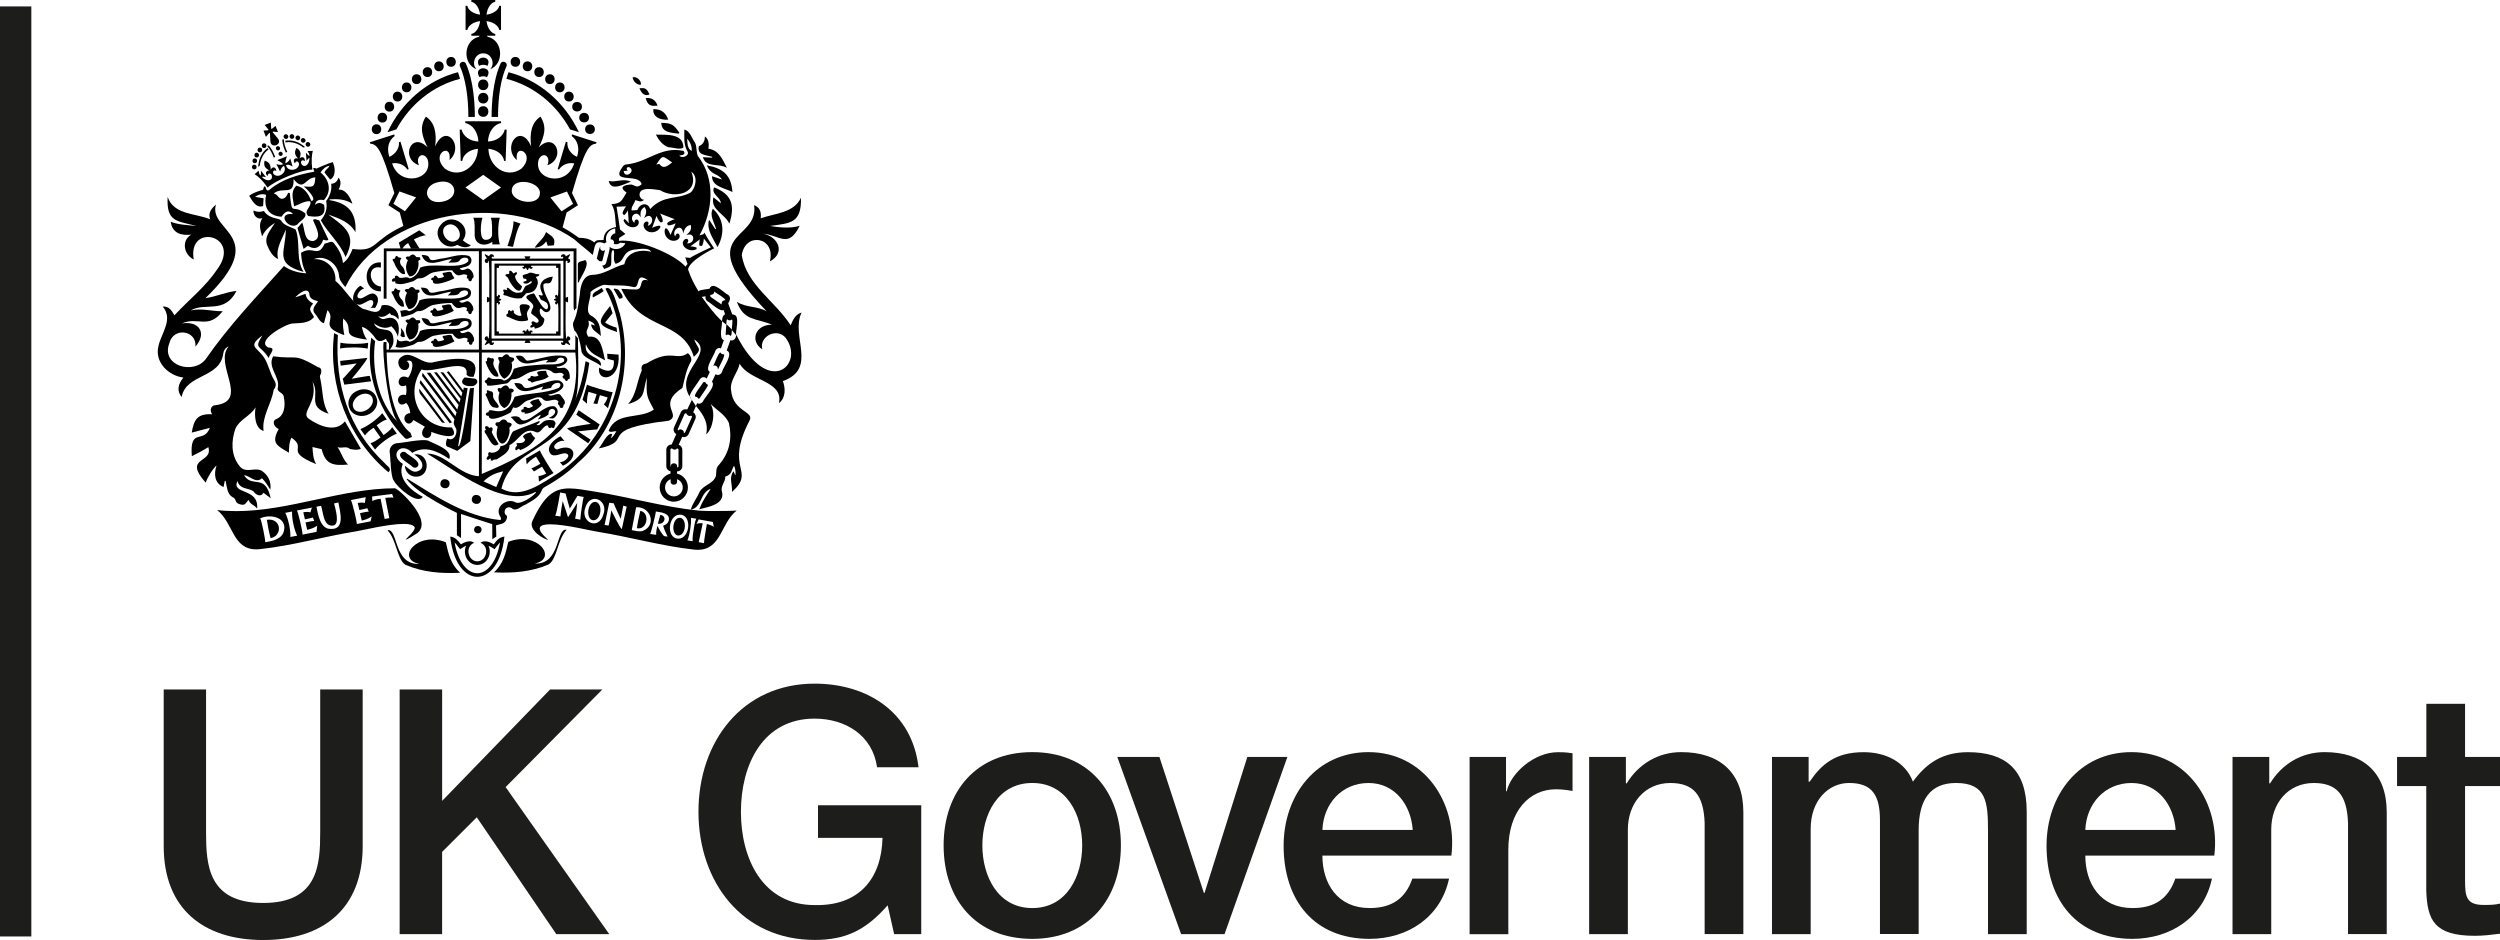 <svg width="125" height="47" viewBox="0 0 125 47" fill="none" xmlns="http://www.w3.org/2000/svg">
<g clip-path="url(#clip0_3040_13070)">
<path d="M8.179 34.473H10.303V41.602C10.303 43.247 10.405 45.148 13.156 45.148C15.907 45.148 16.01 43.247 16.01 41.602V34.473H18.134V42.306C18.134 45.442 16.146 47.001 13.16 47.001C10.173 47.001 8.185 45.442 8.185 42.306V34.473H8.178H8.179Z" fill="#1D1D1B"/>
<path d="M19.983 34.473H22.107V40.043L27.505 34.473H30.119L25.281 39.354L30.462 46.706H27.814L23.839 40.864L22.106 42.595V46.706H19.982V34.472L19.983 34.473Z" fill="#1D1D1B"/>
<path d="M46.064 46.706H44.707L44.382 45.265C43.246 46.567 42.21 46.996 40.731 46.996C37.114 46.996 34.923 44.101 34.923 40.589C34.923 37.077 37.114 34.182 40.731 34.182C43.364 34.182 45.606 35.603 45.926 38.364H43.853C43.633 36.771 42.275 35.931 40.73 35.931C38.131 35.931 37.046 38.245 37.046 40.592C37.046 42.939 38.134 45.254 40.73 45.254C42.92 45.306 44.074 43.97 44.126 41.894H40.9V40.264H46.062V46.705L46.064 46.706Z" fill="#1D1D1B"/>
<path d="M47.181 42.267C47.181 39.577 48.811 37.606 51.613 37.606C54.415 37.606 56.045 39.577 56.045 42.267C56.045 44.957 54.415 46.943 51.613 46.943C48.811 46.943 47.181 44.99 47.181 42.267ZM54.11 42.267C54.11 40.742 53.347 39.149 51.614 39.149C49.881 39.149 49.118 40.741 49.118 42.267C49.118 43.793 49.881 45.403 51.614 45.403C53.347 45.403 54.11 43.807 54.11 42.267Z" fill="#1D1D1B"/>
<path d="M55.865 37.848H57.971L60.194 44.648H60.227L62.366 37.848H64.369L61.227 46.706H59.056L55.866 37.848H55.865Z" fill="#1D1D1B"/>
<path d="M66.12 42.781C66.12 44.169 66.868 45.403 68.48 45.403C69.62 45.403 70.279 44.904 70.619 43.93H72.452C72.042 45.865 70.379 46.943 68.477 46.943C65.708 46.943 64.181 45.023 64.181 42.282C64.181 39.763 65.811 37.606 68.425 37.606C71.194 37.606 72.89 40.124 72.569 42.781H66.12ZM70.637 41.497C70.552 40.262 69.756 39.15 68.428 39.15C67.1 39.15 66.172 40.177 66.12 41.497H70.637Z" fill="#1D1D1B"/>
<path d="M73.483 37.848H75.301V39.563H75.334C75.555 38.622 76.728 37.61 77.897 37.61C78.355 37.61 78.44 37.643 78.627 37.662V39.549C78.355 39.497 78.067 39.464 77.794 39.464C76.486 39.464 75.416 40.524 75.416 42.496V46.711H73.48V37.849H73.483V37.848Z" fill="#1D1D1B"/>
<path d="M79.461 37.848H81.294V39.15L81.326 39.183C81.92 38.204 82.905 37.606 84.059 37.606C85.977 37.606 87.168 38.617 87.168 40.619V46.702H85.232V41.136C85.18 39.748 84.672 39.15 83.517 39.15C82.227 39.15 81.393 40.177 81.393 41.479V46.706H79.457V37.848H79.461Z" fill="#1D1D1B"/>
<path d="M88.599 37.848H90.431V39.082H90.484C91.077 38.209 91.774 37.609 93.183 37.609C94.252 37.609 95.255 38.07 95.646 39.082C96.309 38.174 97.106 37.609 98.397 37.609C100.248 37.609 101.336 38.449 101.336 40.589V46.706H99.4V41.53C99.4 40.109 99.315 39.149 97.803 39.149C96.495 39.149 95.933 40.004 95.933 41.511V46.701H93.998V41.016C93.998 39.782 93.625 39.149 92.452 39.149C91.449 39.149 90.534 39.989 90.534 41.445V46.706H88.599V37.848Z" fill="#1D1D1B"/>
<path d="M104.266 42.781C104.266 44.169 105.014 45.403 106.627 45.403C107.766 45.403 108.426 44.904 108.765 43.93H110.598C110.188 45.865 108.525 46.943 106.623 46.943C103.854 46.943 102.327 45.023 102.327 42.282C102.327 39.763 103.957 37.606 106.571 37.606C109.34 37.606 111.036 40.124 110.716 42.781H104.266ZM108.783 41.497C108.698 40.262 107.902 39.15 106.575 39.15C105.247 39.15 104.318 40.177 104.266 41.497H108.783Z" fill="#1D1D1B"/>
<path d="M111.63 37.848H113.463V39.15L113.495 39.183C114.089 38.204 115.074 37.606 116.228 37.606C118.146 37.606 119.337 38.617 119.337 40.619V46.702H117.401V41.136C117.349 39.748 116.841 39.15 115.686 39.15C114.395 39.15 113.562 40.177 113.562 41.479V46.706H111.626V37.848H111.63Z" fill="#1D1D1B"/>
<path d="M119.857 37.848H121.317V35.191H123.253V37.848H125.001V39.302H123.253V44.031C123.253 44.834 123.32 45.247 124.186 45.247C124.459 45.247 124.728 45.247 125.001 45.18V46.686C124.577 46.739 124.168 46.79 123.743 46.79C121.705 46.79 121.365 46.001 121.313 44.529V39.302H119.853V37.848H119.856H119.857Z" fill="#1D1D1B"/>
<path d="M1.567 0.321H0V46.823H1.567V0.321Z" fill="#1D1D1B"/>
<path d="M36.686 15.727L36.611 15.719L36.407 15.163C36.502 15.039 36.554 14.841 36.403 14.74C36.203 14.66 35.645 14.016 35.477 14.434C35.405 14.458 34.962 14.486 34.927 14.567C34.716 14.228 34.532 13.866 34.401 13.465C34.489 12.998 35.708 12.418 35.708 12.418C35.708 12.418 35.361 11.915 35.222 11.63C35.163 11.767 35.102 11.711 34.971 11.772C35.649 10.553 35.797 8.951 34.895 7.801C34.804 7.6 34.848 7.338 34.755 7.141C34.599 6.933 34.492 6.526 34.217 6.482C34.217 6.844 34.177 7.198 34.353 7.532C34.537 7.766 34.102 7.963 33.967 7.777C34.226 7.745 34.27 7.693 34.182 7.548C33.062 7.295 32.432 8.091 31.363 8.217C31.268 8.217 31.184 8.249 31.132 8.338C30.474 9.235 31.953 8.623 32.081 9.215C31.834 9.42 31.797 9.283 31.566 9.226C31.231 9.238 30.908 9.343 31.327 9.629C31.073 10.032 31.084 10.172 30.57 10.208C30.792 10.526 30.745 10.989 30.805 11.351C30.438 11.419 30.187 11.6 30.179 11.994C30.011 12.031 29.836 11.946 29.716 12.123C29.485 11.93 29.217 11.894 28.942 11.889C28.807 11.789 28.48 11.551 28.13 11.367C28.197 11.106 28.265 10.856 28.329 10.627C28.433 10.563 28.803 10.321 28.899 10.261C28.851 10.16 28.656 9.762 28.6 9.654C29.262 7.36 29.477 7.231 29.808 7.179L29.828 7.115L28.604 6.721L28.584 6.801C28.89 7.026 28.994 7.405 28.851 7.843C28.524 7.701 28.337 7.388 28.372 7.11C28.364 7.11 28.293 7.086 28.293 7.086L27.882 8.457C27.882 8.457 27.942 8.474 27.946 8.478C28.105 8.244 28.389 8.112 28.711 8.168C28.332 9.384 26.63 9.006 26.937 7.971C27.152 7.545 27.567 7.818 27.367 8.265C28.325 7.926 27.758 6.539 26.941 7.367C27.212 6.808 27.363 6.369 27.025 5.831C26.586 6.117 26.471 6.632 26.558 7.319C26.02 6.076 25.078 7.356 25.843 8.003C25.703 7.082 26.833 7.69 26.07 8.434C25.34 8.953 24.448 8.358 24.42 7.44C24.839 7.477 25.162 7.73 25.206 8.044C25.214 8.044 25.281 8.048 25.281 8.048L25.333 6.483C25.333 6.483 25.245 6.479 25.237 6.479C25.174 6.797 24.831 7.066 24.396 7.074C24.423 6.591 24.699 6.213 25.054 6.153V6.064H23.263V6.153C23.618 6.213 23.894 6.592 23.921 7.074C23.49 7.065 23.148 6.797 23.08 6.479C23.071 6.479 22.984 6.483 22.984 6.483L23.036 8.048C23.036 8.048 23.108 8.044 23.111 8.044C23.155 7.73 23.474 7.477 23.897 7.44C23.872 8.358 22.976 8.956 22.247 8.434C21.481 7.69 22.614 7.082 22.474 8.003C23.239 7.351 22.299 6.076 21.759 7.319C21.843 6.632 21.732 6.117 21.292 5.831C20.954 6.369 21.105 6.808 21.376 7.367C20.559 6.539 19.997 7.926 20.95 8.265C20.75 7.818 21.165 7.544 21.381 7.971C21.684 9.001 19.981 9.379 19.606 8.168C19.929 8.112 20.212 8.244 20.371 8.478C20.38 8.478 20.435 8.457 20.435 8.457L20.024 7.086C20.024 7.086 19.949 7.106 19.945 7.11C19.981 7.388 19.793 7.701 19.466 7.843C19.326 7.404 19.426 7.026 19.733 6.801L19.713 6.721L18.489 7.115L18.51 7.179C18.845 7.227 19.061 7.356 19.717 9.654C19.661 9.762 19.47 10.157 19.418 10.261C19.514 10.321 19.888 10.563 19.988 10.627C20.044 10.836 20.104 11.062 20.167 11.298C18.52 12.075 18.895 12.602 17.628 12.45C17.516 12.715 17.408 12.976 17.149 13.154C17.101 12.748 16.922 12.434 16.686 12.149C16.571 12.011 16.411 12.165 16.235 12.177C15.892 12.932 15.652 12.249 15.051 12.643C15.075 12.998 15.126 13.348 15.318 13.669C14.867 13.637 14.497 13.516 14.197 13.303C12.85 14.819 11.447 16.277 10.294 17.946C9.679 18.766 8.036 18.288 8.467 17.161C8.667 16.337 9.847 16.513 9.772 17.33C10.354 16.675 9.979 16.027 9.09 16.172C9.908 15.814 10.398 16.49 11.136 15.56C10.573 15.572 10.094 15.395 9.533 15.524C10.243 15.093 11.219 15.733 11.825 14.546C11.295 14.603 10.82 14.828 10.271 14.908C13.552 11.75 10.394 11.593 10.797 10.229C10.542 10.45 10.395 10.668 10.509 10.965C9.776 10.656 8.683 10.748 8.383 9.846C8.311 11.13 8.87 11.037 9.831 11.303C9.389 11.25 8.95 11.246 8.535 11.09C8.619 11.665 9.053 11.786 9.564 11.733C9.065 12.011 9.177 12.727 9.687 12.976C9.364 11.117 12.119 11.758 10.863 13.464C10.277 14.341 9.431 14.997 8.721 15.765C8.585 15.531 8.446 15.298 8.135 15.33C8.677 15.962 8.067 16.646 7.924 17.297C7.717 18.101 8.419 18.786 9.172 18.879C8.873 19.236 8.849 19.559 9.081 19.852C9.308 18.669 11.007 18.939 11.166 17.659C11.194 17.51 11.266 17.389 11.434 17.321C10.668 18.194 12.507 20.041 10.78 20.258C10.533 20.267 10.473 20.528 10.608 20.713C9.894 20.677 9.698 20.951 9.587 21.631C9.902 21.55 10.193 21.473 10.492 21.393C10.181 22.213 9.476 21.345 9.591 22.81C9.879 22.669 10.15 22.524 10.417 22.359C10.672 23.179 9.125 22.826 10.285 24.133C10.361 23.888 10.668 23.389 10.828 23.277C10.684 23.687 10.72 24.166 11.179 24.351C11.199 24.243 11.219 24.142 11.239 24.044H11.279C11.342 24.318 11.354 24.697 11.617 24.853C11.706 24.889 11.749 24.938 11.781 25.026C11.829 25.18 11.969 25.219 12.104 25.235C12.275 25.272 12.319 25.075 12.442 24.998C12.478 25.215 12.733 25.247 12.857 25.432C12.953 24.366 11.553 24.752 11.872 24.049C11.995 24.479 12.394 24.383 12.669 24.56C12.776 24.736 13.04 24.885 13.171 24.636C13.303 24.736 13.418 24.825 13.534 24.909C13.259 23.641 12.609 24.426 12.202 23.762C12.49 23.774 12.792 24.201 13.099 23.911C13.267 24.084 13.394 24.284 13.518 24.486C13.57 24.08 13.418 23.774 13.103 23.549C12.749 23.327 12.266 23.718 11.959 23.279C11.544 22.759 11.557 22.036 11.771 21.436C11.971 20.973 12.525 20.804 12.781 20.366C12.708 20.753 12.745 21.424 13.18 21.549C13.076 20.833 13.579 20.189 13.682 19.494C13.813 19.32 13.822 19.184 13.702 18.994C13.486 18.64 13.427 18.209 13.191 17.859C12.824 17.337 12.37 17.324 13.119 16.773C12.665 17.49 13.035 17.229 13.43 17.9C13.502 17.675 13.837 17.378 13.418 17.378C12.756 17.048 14.28 16.194 14.626 16.175C14.965 16.147 15.444 16.187 15.699 15.849C15.54 15.54 15.38 15.495 15.656 15.178C15.472 15.07 15.309 14.94 15.277 14.691C15.102 14.751 14.946 14.807 14.762 14.872C14.93 14.682 15.42 14.297 15.472 14.723C15.484 14.961 15.719 15.005 15.903 15.065C15.771 15.261 15.549 15.459 15.751 15.688C15.895 15.837 15.983 16.122 16.198 16.159C16.258 15.937 16.314 15.724 16.373 15.504C16.856 16.014 15.89 16.3 17.215 16.755C17.167 16.478 17.123 16.212 17.159 15.927C17.796 16.465 16.884 16.803 18.355 16.98C18.191 16.783 18.151 16.566 18.091 16.348C18.339 16.389 18.534 16.626 18.693 16.803C18.845 17.037 18.956 17.161 19.303 16.936C19.319 16.977 19.324 17.033 19.351 17.057C19.507 17.178 19.442 17.323 19.442 17.48H19.486C19.69 17.271 19.706 17.034 19.642 16.773C19.499 16.282 18.904 16.672 18.698 16.169C18.977 16.361 19.256 16.475 19.567 16.313C19.739 16.478 19.81 16.599 19.894 16.828C20.034 16.297 19.873 15.758 19.319 15.919C19.148 15.979 19.076 15.967 18.904 15.814C19.163 15.903 19.331 15.77 19.494 15.653C19.531 15.702 19.551 15.754 19.574 15.754C19.73 15.763 19.829 15.859 19.929 15.976C19.981 15.521 19.534 15.155 19.083 15.271C18.971 15.827 18.509 15.512 18.141 15.44C17.571 15.102 17.272 14.463 16.77 14.04C16.822 13.416 16.307 12.921 15.69 12.957C16.248 12.712 16.906 13.195 16.95 13.782C16.97 14.023 17.117 14.171 17.265 14.354C19.146 10.535 25.22 9.538 28.706 11.959C29.001 12.232 29.323 12.458 29.634 12.747C29.754 12.381 29.682 11.95 30.22 12.172L30.324 12.104C30.213 11.794 30.444 11.448 30.763 11.424V11.665C30.623 11.689 30.511 11.825 30.535 11.971C30.643 11.946 30.742 12.092 30.683 12.184C30.783 12.241 30.926 12.216 31.003 12.136C31.091 12.14 31.182 12.148 31.27 12.16C31.147 12.454 30.72 12.555 30.48 12.337C30.528 12.401 30.321 13.049 30.313 13.125C30.288 13.222 30.201 13.283 30.109 13.278C30.149 13.343 30.181 13.395 30.213 13.452C30.365 13.367 30.58 13.371 30.56 13.154C30.587 13.03 30.508 12.462 30.683 12.511C30.755 12.728 30.619 12.977 30.779 13.191C31.281 13.066 31.062 12.607 31.672 12.486C31.919 12.466 32.43 12.345 32.557 12.591C32.023 12.446 31.337 12.595 31.218 13.211C30.664 13.344 30.197 13.742 29.607 13.742C29.137 13.767 29.012 14.337 28.992 14.728C28.913 15.175 28.888 15.637 28.693 16.056C28.598 16.213 28.677 16.398 28.729 16.543C28.909 16.64 29.036 17.267 29.064 17.493C29.064 17.903 29.763 18.04 30.045 18.294C30.125 17.779 29.16 17.928 29.296 17.208C29.468 17.683 29.843 17.78 30.253 18.017C30.126 17.534 30.085 16.737 29.42 16.838C29.165 16.48 29.54 16.456 29.416 16.029C29.607 16.089 29.699 16.158 29.747 16.274C29.688 16.254 29.636 16.238 29.556 16.215C29.58 16.521 29.839 16.593 30.042 16.802C30.01 16.303 29.962 15.99 29.504 15.749C29.245 15.508 29.544 14.956 29.528 14.622C29.52 14.526 30.143 14.212 30.238 14.24C30.701 14.3 31.183 14.228 31.63 14.345C32.077 14.486 31.693 13.508 32.411 14.023C31.889 13.865 32.207 14.441 31.828 14.473C31.565 14.478 31.342 14.449 31.066 14.441C32.011 16.57 34.113 15.946 34.691 17.841C35.173 17.411 34.847 17.418 34.711 16.968C35.803 17.705 33.694 18.553 34.488 19.841C34.436 19.697 34.935 19.093 34.99 18.972C35.081 18.835 35.233 18.827 35.333 18.928L35.492 18.598C35.197 18.438 35.731 17.742 35.767 17.544C35.823 17.424 35.946 17.368 36.046 17.42L36.194 17.006C35.914 16.93 36.126 16.25 36.102 16.06C35.712 15.706 35.392 15.259 35.09 14.845L35.278 14.813C35.257 14.905 35.289 15.006 35.369 15.062C35.505 15.115 36.015 15.618 36.179 15.497L36.258 15.719C36.127 15.755 36.106 15.94 36.102 16.06C36.17 16.12 36.245 16.173 36.313 16.234C36.322 16.19 36.318 15.989 36.357 15.957C36.416 16.037 36.529 16.037 36.596 15.973C36.659 16.005 36.58 16.444 36.587 16.499C36.663 16.58 36.735 16.669 36.803 16.756C36.771 16.543 37.018 15.77 36.68 15.735L36.686 15.727ZM31.183 8.554C31.255 8.545 31.314 8.542 31.394 8.529C31.254 8.429 31.39 8.288 31.506 8.388C31.776 8.601 31.231 8.951 31.183 8.553V8.554ZM20.245 10.562L19.671 10.191L19.974 9.571L20.804 9.869L20.246 10.561L20.245 10.562ZM22.127 10.083C21.226 10.268 21.035 9.266 21.939 9.101C22.836 8.916 23.028 9.918 22.127 10.083ZM24.161 10.006L23.272 9.374L24.161 8.742L25.051 9.374L24.161 10.006ZM26.988 9.729C26.884 10.368 25.46 10.091 25.596 9.459C25.703 8.819 27.123 9.092 26.988 9.729ZM27.518 9.873L28.348 9.575L28.652 10.195L28.078 10.566L27.519 9.874L27.518 9.873ZM34.357 6.936C34.521 7.117 34.593 7.318 34.593 7.54C34.434 7.487 34.366 7.315 34.357 6.936ZM33.607 8.123C33.387 8.276 33.192 8.497 32.965 8.196C32.913 8.208 32.869 8.217 32.817 8.224C33.153 7.705 33.124 7.794 33.607 8.123ZM31.773 10.003C31.921 10.055 32.056 10.131 32.208 9.987C32.065 9.987 32.02 9.886 31.981 9.79C31.913 9.299 32.703 9.472 32.998 9.508C33.74 9.963 35.004 9.673 34.565 8.59C34.908 8.803 34.792 9.399 34.529 9.628C33.844 10.002 33.193 9.72 32.508 10.452C32.404 10.118 32.009 10.134 31.865 10.505C31.734 10.513 31.702 10.513 31.578 10.521C31.558 10.324 31.714 10.183 31.773 10.002V10.003ZM34.365 13.209C34.333 13.249 34.273 13.33 34.273 13.33C33.704 12.674 31.777 11.917 30.944 12.043C30.944 12.043 30.956 11.946 30.96 11.894L30.956 11.898L31.271 11.697L31 11.472C31.005 11.44 30.828 10.334 30.828 10.334L31.307 10.318C31.307 10.318 31.135 10.519 31.128 10.679C31.155 10.7 31.175 10.728 31.196 10.76C31.291 10.719 31.395 10.519 31.395 10.519L31.439 11.171C31.439 11.171 31.307 10.981 31.212 10.949C31.203 10.974 31.196 10.998 31.175 11.014C31.316 11.448 31.941 11.472 31.941 11.102C31.921 10.91 31.709 10.942 31.721 11.146C31.378 10.869 31.841 10.43 32.032 10.873C32.008 10.62 32.028 10.475 32.223 10.351C32.35 10.516 32.334 10.673 32.196 10.918C32.618 10.524 32.778 11.191 32.383 11.292C32.579 10.938 32.02 11.051 32.224 11.42C32.412 11.711 32.866 11.666 33.025 11.352C33.014 11.332 33.005 11.311 33.001 11.292C32.842 11.26 32.606 11.397 32.606 11.397L32.826 10.793C32.826 10.793 32.917 11.05 33.049 11.131C33.073 11.107 33.105 11.091 33.137 11.083C33.161 10.926 33.005 10.677 33.005 10.677L33.739 10.963C33.739 10.963 33.448 11.036 33.355 11.169C33.376 11.197 33.383 11.229 33.387 11.261C33.539 11.293 33.786 11.165 33.786 11.165L33.523 11.752C33.523 11.752 33.448 11.495 33.312 11.411C33.296 11.423 33.272 11.431 33.252 11.439C33.148 11.777 33.452 12.11 33.786 12.027C34.189 11.902 33.87 11.439 33.759 11.825C33.539 11.484 34.129 11.109 34.158 11.681C34.23 11.408 34.325 11.282 34.537 11.25C34.593 11.472 34.505 11.592 34.31 11.761C34.764 11.568 34.784 12.203 34.346 12.167C34.498 12.025 34.366 11.861 34.214 11.986C33.951 12.263 34.441 12.657 34.824 12.46C34.824 12.436 34.833 12.412 34.84 12.392C34.745 12.323 34.521 12.319 34.521 12.319L34.991 11.969C34.991 11.969 34.935 12.182 34.979 12.291C35.015 12.287 35.051 12.291 35.083 12.303C35.183 12.202 35.191 11.925 35.191 11.925L35.542 12.367C35.542 12.367 34.661 12.777 34.505 12.894L34.262 12.869L34.382 13.215L34.366 13.211L34.365 13.209ZM36.092 15.221C36.08 15.221 36.071 15.217 36.06 15.209L35.545 14.855C35.513 14.83 35.502 14.786 35.521 14.746C35.616 14.742 35.724 14.69 35.708 14.573C35.749 14.626 36.303 14.923 36.258 15.012C36.147 15.004 36.054 15.104 36.09 15.221H36.092Z" fill="black"/>
<path d="M29.839 12.927C29.883 12.968 29.919 13.007 29.955 13.048C30.011 13.064 30.103 13.096 30.123 13.016L30.254 12.501C30.195 12.558 30.095 12.561 30.043 12.489C30.003 12.441 29.995 12.372 30.027 12.324C29.963 12.312 29.86 12.896 29.839 12.928V12.927Z" fill="black"/>
<path d="M22.29 27.113C20.835 26.53 19.773 27.954 20.966 28.196C19.662 28.253 19.914 26.401 19.375 26.511C19.846 27.021 19.846 27.979 20.281 28.244C21.159 28.618 22.067 28.683 23.008 28.638C22.534 28.215 22.418 27.681 22.291 27.113H22.29Z" fill="black"/>
<path d="M26.737 28.176C27.922 27.938 26.873 26.514 25.414 27.093C25.286 27.661 25.171 28.192 24.696 28.618C25.633 28.662 26.546 28.602 27.424 28.224C27.859 27.958 27.859 27.005 28.329 26.49C27.791 26.382 28.042 28.237 26.738 28.176H26.737Z" fill="black"/>
<path d="M36.319 16.21L36.283 16.689C36.278 16.717 36.291 16.746 36.307 16.762C36.375 16.705 36.479 16.73 36.527 16.798C36.602 16.778 36.579 16.537 36.595 16.48C36.507 16.384 36.415 16.295 36.32 16.21H36.319Z" fill="black"/>
<path d="M36.196 17.715C36.128 17.727 36.052 17.69 36.024 17.626C35.935 17.59 35.701 18.253 35.661 18.297C35.776 18.225 35.924 18.346 35.888 18.483C35.899 18.474 35.912 18.462 35.915 18.446C35.924 18.382 36.29 17.77 36.194 17.714L36.196 17.715Z" fill="black"/>
<path d="M40.08 15.627C39.776 15.719 39.649 15.977 39.533 16.266C38.768 15.063 37.312 14.23 37.089 12.754C37.261 11.575 38.807 11.845 38.493 13.072C39.295 12.637 38.908 11.824 38.15 11.684C38.972 11.748 39.423 12.453 39.984 11.286C39.498 11.462 38.757 11.338 38.501 11.297C39.526 11.156 40.08 11.169 40.048 9.885C39.701 10.654 38.736 10.665 38.035 10.915C38.078 10.573 37.975 10.364 37.704 10.255C37.983 12.13 34.461 11.519 38.33 15.562C37.855 15.297 37.305 15.389 36.843 15.091C37.202 16.065 37.803 15.896 38.597 16.234C37.748 16.23 37.485 17.067 38.114 17.465C37.951 16.822 38.829 16.375 39.271 16.877C40.276 18.181 38.438 19.987 36.807 16.724C36.819 16.905 36.695 17.066 36.519 17.01L36.336 17.525C36.71 17.667 36.136 18.39 36.097 18.604C36.033 18.745 35.886 18.785 35.777 18.709L35.598 19.087C35.825 19.295 35.215 19.888 35.147 20.073C35.075 20.178 34.952 20.214 34.859 20.157L34.796 20.294C34.807 20.311 34.82 20.322 34.82 20.322C35.231 20.813 35.422 21.195 35.31 21.719C35.646 21.428 35.793 20.629 35.526 20.189C35.829 20.508 36.268 20.737 36.443 21.143C36.618 21.883 36.483 22.615 35.984 23.199C35.773 23.412 35.828 23.524 35.801 23.79C35.661 24.208 35.167 24.241 34.979 24.594C34.848 24.903 34.632 25.157 34.537 25.483C35.099 25.394 35.004 24.606 35.533 24.445C35.318 24.775 35.111 25.077 34.963 25.463C35.406 25.347 36.243 25.226 36.104 24.594C36 24.304 36.279 24.111 36.263 23.834C36.615 23.705 36.534 23.564 36.702 23.286C36.781 23.456 36.781 23.596 36.774 23.777C36.73 23.685 36.702 23.628 36.674 23.564C36.427 23.905 36.634 24.235 36.599 24.598C37.822 23.492 36.197 23.5 37.468 21.045C37.759 20.558 36.638 20.61 36.555 19.509C36.476 19.03 36.891 18.639 36.982 18.185C37.472 19.062 39.183 19.034 38.947 20.156C39.29 19.895 39.279 19.416 39.143 19.054C40.906 18.427 39.51 16.79 40.08 15.627Z" fill="black"/>
<path d="M35.286 19.135C35.245 19.094 35.182 19.075 35.143 19.139C35.127 19.212 34.644 19.762 34.768 19.835C34.788 19.835 34.808 19.839 34.827 19.847C34.868 19.863 34.9 19.891 34.916 19.936C34.943 19.94 34.975 19.924 34.995 19.895C35.007 19.851 35.442 19.279 35.394 19.24C35.346 19.219 35.303 19.187 35.287 19.135H35.286Z" fill="black"/>
<path d="M34.573 19.96C34.581 19.972 34.589 19.985 34.598 19.998L34.606 19.981L34.574 19.96H34.573Z" fill="black"/>
<path d="M17.246 21.067C16.772 21.654 15.951 21.296 15.432 20.934C15.009 20.62 15.918 20.133 15.627 19.091C16.033 19.75 15.296 20.318 16.432 20.689C16.105 20.198 16.149 19.562 16.026 18.994C16.01 18.898 15.962 18.802 16.042 18.701C16.082 18.564 16.09 18.383 15.906 18.363C14.638 17.626 14.893 17.985 13.657 17.816C13.354 18.354 14 18.837 13.896 19.365C13.805 19.622 14.195 19.614 14.191 19.864C14.279 20.258 14.234 20.809 13.789 20.963C13.569 21.096 13.745 21.381 13.936 21.45C13.541 22.166 13.845 22.279 14.447 22.636C14.451 22.359 14.455 22.117 14.57 21.884C15.4 22.439 14.163 22.531 15.81 23.207C15.643 22.93 15.647 22.628 15.623 22.351C15.779 22.387 15.929 22.423 16.085 22.459C16.265 23.227 16.675 23.296 17.401 23.227C17.142 22.966 17.066 22.628 16.879 22.358C17.099 22.434 17.314 22.282 17.501 22.45C17.676 22.482 17.872 22.519 18.044 22.438C17.78 21.983 17.517 21.533 17.246 21.067Z" fill="black"/>
<path d="M34.393 17.659C33.823 18.065 33.556 17.41 32.324 18.174C32.097 18.211 32.049 18.307 32.088 18.529C31.837 19.076 31.829 19.74 31.403 20.202C32.324 19.941 32.12 19.587 32.344 18.879C32.3 19.836 32.348 19.824 32.691 20.48C31.981 20.983 30.817 20.56 30.43 21.538C30.538 21.662 30.678 21.533 30.821 21.57C30.73 21.682 30.689 21.815 30.542 21.916C30.574 21.824 30.594 21.763 30.614 21.703C30.346 21.614 30.128 22.225 29.933 22.423C31.83 22.037 29.701 21.473 33.446 21.035C34.108 20.722 32.819 20.231 34.12 19.398C34.235 18.943 34.307 18.477 34.55 18.07C34.607 17.942 34.514 17.752 34.394 17.66L34.393 17.659Z" fill="black"/>
<path d="M16.636 8.107C16.345 8.183 15.826 8.43 15.826 8.43C15.575 8.333 15.683 8.457 15.719 8.583C14.914 8.732 14.12 8.945 13.482 9.484C13.366 9.569 13.314 9.517 13.278 9.352C13.203 9.235 13.167 9.436 13.155 9.489C13.155 9.489 12.672 9.61 12.461 9.791C12.608 10.04 12.82 10.43 13.155 10.301C13.164 10.173 13.171 10.052 13.18 9.915C13.036 9.89 12.905 9.867 12.757 9.842C12.929 9.709 13.14 9.677 13.308 9.746C13.165 10.366 13.424 10.799 14.077 10.836C14.277 10.534 14.456 10.49 14.652 10.703C13.787 10.614 14.429 11.536 14.871 11.222C14.987 11.049 15.361 10.9 15.254 10.659C14.569 10.153 14.617 10.9 14.489 9.649C14.461 9.645 14.43 9.645 14.401 9.641C14.337 9.878 14.106 10.064 13.915 9.838C13.851 9.762 13.792 9.693 13.684 9.673C14.154 9.295 14.712 9.842 14.677 8.952C15.199 9.616 15.247 8.879 15.766 8.868C15.742 9.39 15.634 9.351 15.188 9.323C15.335 9.435 15.893 9.998 15.566 10.051C15.431 9.701 15.203 9.359 14.817 9.286C14.506 9.6 14.658 9.954 14.706 10.316C14.98 10.22 15.22 10.039 15.511 10.063C15.611 10.353 15.148 10.514 15.411 10.799C15.858 10.872 16.344 10.875 16.201 10.236C16.058 10.147 15.91 10.087 15.758 10.248C15.767 9.998 16.006 9.958 16.194 10.007C16.604 9.565 16.468 8.977 16.026 8.623C16.142 8.45 16.265 8.33 16.48 8.285C16.408 8.434 16.257 8.491 16.226 8.627C16.325 8.748 16.416 8.864 16.509 8.977C16.744 8.869 16.808 8.49 16.64 8.107H16.636Z" fill="black"/>
<path d="M17.772 11.608C17.836 10.639 17.409 10.156 16.476 10.007C16.48 9.995 16.48 9.979 16.485 9.966C16.871 9.946 17.258 9.95 17.621 10.188C17.526 9.886 17.283 9.444 16.931 9.483C17.059 9.218 17.055 9.041 16.927 8.879C16.868 9.065 16.752 9.181 16.56 9.189C16.6 9.523 16.492 9.805 16.308 10.05C16.384 10.416 16.281 10.726 16.041 11.016C16.4 11.664 17.006 12.154 17.277 12.854C17.876 11.723 17.237 11.345 16.413 10.726C16.946 10.918 17.481 11.099 17.772 11.607V11.608Z" fill="black"/>
<path d="M14.782 11.478C14.539 11.337 14.264 11.302 14.101 11.096C14.057 11 13.973 10.963 13.885 10.943C13.602 10.883 13.339 10.786 13.195 10.549C12.989 10.613 12.86 10.606 12.673 10.524C12.657 10.762 12.857 10.998 13.12 10.911C12.909 11.22 13.025 11.502 13.104 11.82C13.256 11.498 13.487 11.305 13.746 11.144C13.547 11.486 13.195 11.828 13.356 12.255C13.467 12.524 13.631 12.838 13.906 12.951C13.766 12.415 14.122 11.953 14.29 11.47C14.294 12.58 13.668 13.184 15.179 13.594C14.773 12.942 15.036 12.15 14.784 11.478H14.782Z" fill="black"/>
<path d="M19.24 23.162C17.417 21.448 16.735 19.224 16.895 16.753C16.852 16.729 16.796 16.705 16.704 16.657C16.398 19.28 17.402 21.923 19.42 23.613C19.627 23.42 19.348 23.307 19.241 23.162H19.24Z" fill="black"/>
<path d="M35.706 9.367C35.534 9.705 36.032 9.845 36.041 10.163C35.909 10.058 35.798 9.966 35.67 9.866C35.511 10.489 36.24 10.69 36.468 11.182C36.758 10.273 36.599 9.717 35.706 9.367Z" fill="black"/>
<path d="M15.954 11.008C15.858 11.028 15.766 10.892 15.65 11C15.758 11.302 16.157 11.909 15.666 12.05C15.183 12.078 15.256 11.466 15.112 11.125C15.024 11.226 14.953 11.31 14.873 11.398C14.973 11.74 15.073 12.078 15.18 12.444C15.26 12.387 15.328 12.339 15.4 12.287C15.739 12.528 16.046 12.363 16.158 11.985C16.258 12.009 16.349 12.053 16.421 11.98C16.262 11.651 16.11 11.333 15.954 11.007V11.008Z" fill="black"/>
<path d="M35.418 7.432C35.474 7.17 35.406 6.921 35.243 6.824C35.247 7.054 35.151 7.223 34.943 7.312C34.839 7.77 35.314 7.746 35.613 7.843C35.609 7.855 35.609 7.871 35.605 7.883C35.453 7.875 35.301 7.867 35.142 7.859C35.314 8.41 35.947 8.145 36.346 8.394C36.119 7.952 35.952 7.517 35.418 7.433V7.432Z" fill="black"/>
<path d="M35.642 10.436C35.462 10.782 35.714 11.116 35.801 11.442C35.789 11.446 35.776 11.45 35.765 11.458C35.669 11.309 35.574 11.16 35.477 11.016C35.465 11.02 35.453 11.02 35.441 11.024C35.33 11.511 35.668 11.938 35.876 12.352C36.239 11.7 36.223 10.956 35.64 10.437L35.642 10.436Z" fill="black"/>
<path d="M35.342 8.268C35.549 8.767 35.885 8.65 36.1 8.976C35.916 8.916 35.757 8.863 35.601 8.811C35.59 9.342 36.255 9.399 36.622 9.603C36.563 8.742 36.148 8.417 35.342 8.268Z" fill="black"/>
<path d="M32.794 6.731C32.941 7.004 33.133 7.27 33.428 7.363C33.655 7.363 33.982 7.508 34.169 7.379C34.174 6.651 33.292 6.747 32.794 6.731Z" fill="black"/>
<path d="M30.928 17.731C30.74 17.715 30.565 17.703 30.358 17.687C30.366 17.788 30.37 17.864 30.378 17.944C30.49 17.972 30.589 17.996 30.693 18.024C30.725 18.624 30.398 18.631 29.956 18.382C29.824 19.142 31.036 19.066 30.929 17.73L30.928 17.731Z" fill="black"/>
<path d="M30.828 16.383C30.629 16.323 30.433 16.25 30.254 16.126C30.381 15.965 30.501 15.816 30.629 15.659C30.593 15.554 30.557 15.441 30.506 15.301C29.836 16.13 29.832 16.247 30.853 16.604C30.841 16.515 30.837 16.456 30.828 16.383Z" fill="black"/>
<path d="M27.303 11.604C27.191 11.938 26.901 12.103 26.733 12.384C27 12.364 27.155 12.279 27.311 12.066C27.339 12.146 27.363 12.219 27.387 12.291C27.498 12.283 27.598 12.275 27.693 12.266C27.801 11.864 27.573 11.82 27.303 11.602V11.604Z" fill="black"/>
<path d="M29.256 13C29.133 13.073 28.87 13.044 28.893 13.241V14.114C28.905 14.118 28.918 14.122 28.93 14.125C29.025 13.86 29.528 13.204 29.256 12.999V13Z" fill="black"/>
<path d="M33.066 6.143C33.074 6.638 33.581 6.638 33.939 6.682C33.951 6.666 33.96 6.654 33.971 6.638C33.688 6.228 33.569 6.148 33.066 6.143Z" fill="black"/>
<path d="M32.663 5.46C32.642 5.81 32.933 6.012 33.412 5.983C33.289 5.628 33.041 5.44 32.663 5.46Z" fill="black"/>
<path d="M30.437 9.049C30.549 9.6 31.199 9.197 31.542 9.085C31.147 8.9 30.828 9.133 30.437 9.049Z" fill="black"/>
<path d="M32.284 4.904C32.383 5.255 32.519 5.331 32.878 5.278C32.767 4.988 32.579 4.872 32.284 4.904Z" fill="black"/>
<path d="M31.973 4.414C32.093 4.712 32.268 4.82 32.475 4.72C32.335 4.423 32.264 4.382 31.973 4.414Z" fill="black"/>
<path d="M30.931 14.5C30.884 14.448 30.784 14.448 30.709 14.427C30.7 14.439 30.693 14.448 30.684 14.46C30.775 14.62 30.872 14.782 30.959 14.934C31.322 14.934 31.015 14.628 30.931 14.499V14.5Z" fill="black"/>
<path d="M30.078 14.395C29.919 14.553 29.547 14.601 29.647 14.874C29.831 14.766 30.022 14.684 30.185 14.552C30.149 14.499 30.122 14.455 30.078 14.394V14.395Z" fill="black"/>
<path d="M31.63 3.87C31.654 4.079 31.873 4.264 32.041 4.236C32.093 4.043 31.821 3.794 31.63 3.87Z" fill="black"/>
<path d="M27.918 14.794V14.798L27.921 14.794H27.918Z" fill="black"/>
<path d="M13.825 7.338C13.725 7.431 13.873 7.588 13.972 7.492C14.072 7.395 13.92 7.242 13.825 7.338Z" fill="black"/>
<path d="M13.957 7.616C13.857 7.708 14.004 7.865 14.104 7.769C14.204 7.673 14.052 7.519 13.957 7.616Z" fill="black"/>
<path d="M13.9 6.933L13.633 6.61C13.641 6.602 13.645 6.59 13.645 6.578L13.899 6.606L13.776 6.292L13.592 6.445C13.584 6.441 13.572 6.434 13.561 6.434L13.54 6.127C13.465 6.159 13.309 6.219 13.234 6.248L13.425 6.486C13.421 6.495 13.416 6.506 13.413 6.514L13.174 6.53L13.297 6.844L13.465 6.647C13.474 6.651 13.485 6.658 13.497 6.658C13.497 6.658 13.521 7.077 13.521 7.081C13.569 7.452 14.123 7.226 13.9 6.933Z" fill="black"/>
<path d="M12.741 7.922C12.589 7.918 12.585 8.16 12.736 8.16C12.892 8.164 12.895 7.922 12.741 7.922Z" fill="black"/>
<path d="M12.716 8.232C12.564 8.227 12.56 8.469 12.712 8.469C12.868 8.474 12.868 8.232 12.716 8.232Z" fill="black"/>
<path d="M13.206 7.166C13.055 7.162 13.05 7.404 13.202 7.404C13.358 7.412 13.361 7.166 13.206 7.166Z" fill="black"/>
<path d="M12.836 7.636C12.684 7.632 12.68 7.874 12.832 7.874C12.988 7.882 12.991 7.636 12.836 7.636Z" fill="black"/>
<path d="M15.639 7.544L15.38 7.553C15.448 7.661 15.471 7.713 15.475 7.798C15.423 7.777 15.36 7.722 15.292 7.629L15.328 8.043C15.376 7.97 15.416 7.919 15.475 7.894C15.475 8.288 15.164 8.433 15.053 8.155C15.033 8.034 15.137 7.958 15.241 8.067C15.261 7.817 15.062 7.821 14.973 7.925C15.077 7.684 15.037 7.527 14.826 7.394C14.694 7.619 14.746 7.765 14.914 7.937C14.751 7.852 14.603 7.994 14.751 8.175C14.782 8.017 14.918 8.054 14.95 8.179C14.974 8.529 14.367 8.626 14.304 8.255C14.36 8.219 14.492 8.23 14.631 8.328L14.511 7.922C14.451 8.067 14.367 8.123 14.268 8.167C14.259 8.046 14.347 7.813 14.347 7.813C14.227 7.861 13.984 7.957 13.861 8.006C13.861 8.006 14.084 8.118 14.16 8.211C14.056 8.248 13.961 8.264 13.818 8.199L14.005 8.577C14.046 8.408 14.133 8.312 14.197 8.3C14.4 8.618 13.893 8.964 13.674 8.694C13.611 8.582 13.686 8.461 13.818 8.553C13.797 8.319 13.598 8.319 13.534 8.493C13.539 8.252 13.478 8.106 13.231 8.034C13.167 8.275 13.247 8.421 13.482 8.522C13.346 8.506 13.199 8.638 13.382 8.808C13.382 8.654 13.51 8.638 13.578 8.743C13.685 9.025 13.358 9.13 13.092 8.848C13.151 8.824 13.215 8.837 13.299 8.857L13.044 8.531C13.056 8.648 13.048 8.728 13.024 8.781C12.967 8.717 12.951 8.66 12.928 8.536L12.733 8.709C12.921 8.826 13.128 9.015 13.382 9.38C13.721 9.042 15.089 8.467 15.616 8.483C15.559 8.041 15.584 7.759 15.64 7.546L15.639 7.544Z" fill="black"/>
<path d="M21.688 18.109C21.094 18.286 20.544 17.409 20.018 17.887C19.806 18.077 19.945 18.491 20.229 18.503C20.48 18.512 20.551 18.161 20.328 18.052C20.819 17.883 20.583 18.68 20.404 18.885C19.841 18.592 19.75 19.505 20.304 19.267C20.328 19.432 20.336 19.593 20.296 19.75C19.69 19.618 19.849 20.499 20.304 20.145C20.436 20.269 20.495 20.467 20.511 20.651C19.901 20.74 20.388 21.528 20.67 21.001C20.854 21.109 21.057 21.226 21.244 21.335C20.786 21.894 21.607 22.14 21.564 21.592C21.871 21.725 23.075 22.099 22.592 21.371C21.013 21.423 20.207 19.749 21.081 18.47C21.612 18.715 23.482 17.798 23.326 18.731C23.425 18.836 23.453 18.843 23.673 18.843C24.219 17.588 22.357 17.962 21.687 18.107L21.688 18.109Z" fill="black"/>
<path d="M23.506 19.409C23.454 19.413 23.096 22.483 22.908 22.305C22.944 22.104 23.382 19.409 23.382 19.409C23.382 19.409 23.251 19.389 23.187 19.381C23.175 19.445 23.163 19.522 23.163 19.522L22.437 18.561L22.341 18.605L23.119 19.635L23.067 19.816C22.995 19.768 22.246 18.717 22.17 18.621L22.018 18.609L23.028 19.941L22.976 20.118L21.843 18.617H21.7L22.928 20.247L22.864 20.481L21.517 18.634L21.337 18.638L22.828 20.621L22.772 20.806L21.129 18.638L21.102 18.803C21.102 18.803 22.633 20.834 22.724 20.967C22.645 21.216 22.704 21.24 22.812 21.446C22.872 21.675 22.713 22.037 22.442 21.952C22.418 21.944 22.39 21.936 22.358 21.924C22.315 22.041 22.251 22.25 22.35 22.323L22.86 22.544L23.518 22.054L23.698 19.391L23.506 19.411V19.409Z" fill="black"/>
<path d="M21.026 19.006C21.026 19.006 20.994 19.107 20.982 19.151C21.098 19.304 22.489 21.166 22.489 21.166L22.597 21.114L21.026 19.005V19.006Z" fill="black"/>
<path d="M20.962 19.432C20.962 19.432 20.938 19.609 21.022 19.714C21.385 20.181 21.743 20.651 22.095 21.122C22.147 21.131 22.247 21.15 22.247 21.15L20.962 19.432Z" fill="black"/>
<path d="M23.766 18.934C23.591 18.918 23.407 18.886 23.236 18.87C22.904 19.16 23.276 19.329 23.523 19.305C23.739 19.362 24.022 19.076 23.766 18.934Z" fill="black"/>
<path d="M23.71 26.445C23.658 26.683 24.029 26.759 24.073 26.521C24.129 26.284 23.758 26.208 23.71 26.445Z" fill="black"/>
<path d="M23.594 24.925C23.531 25.218 23.989 25.314 24.046 25.017C24.109 24.723 23.651 24.63 23.594 24.925Z" fill="black"/>
<path d="M22.024 24.14C21.96 24.433 22.418 24.53 22.475 24.232C22.538 23.939 22.08 23.842 22.024 24.14Z" fill="black"/>
<path d="M24.688 27.218C24.564 27.142 24.404 27.065 24.252 27.065C24.173 27.065 24.093 27.086 24.025 27.141C24.504 27.334 24.332 28.062 23.866 28.067C23.399 28.062 23.228 27.334 23.707 27.141C23.639 27.085 23.564 27.065 23.48 27.065C23.328 27.065 23.169 27.141 23.045 27.218C22.904 27.038 22.77 26.857 22.511 26.829C22.654 28.168 23.26 28.841 23.866 28.841C24.472 28.841 25.078 28.169 25.221 26.829C24.958 26.857 24.822 27.034 24.688 27.218ZM23.866 28.663C23.419 28.663 22.917 28.184 22.729 27.122C22.786 27.175 22.841 27.243 22.904 27.331L23.004 27.459L23.14 27.375C23.2 27.338 23.256 27.306 23.308 27.286C23.248 27.41 23.228 27.556 23.256 27.705C23.315 28.023 23.567 28.247 23.866 28.247C24.165 28.247 24.417 28.023 24.476 27.705C24.504 27.552 24.485 27.407 24.424 27.286C24.476 27.306 24.536 27.338 24.592 27.375L24.728 27.459L24.828 27.331C24.891 27.246 24.948 27.178 25.003 27.122C24.815 28.18 24.313 28.663 23.866 28.663Z" fill="black"/>
<path d="M20.281 22.619C20.197 22.567 20.093 22.583 20.038 22.656C19.838 22.889 20.528 23.211 20.624 23.34C20.708 23.409 20.828 23.397 20.887 23.32C21.087 23.074 20.385 22.752 20.281 22.619Z" fill="black"/>
<path d="M20.708 22.724C21.062 22.917 21.37 23.432 20.819 23.581C20.612 23.625 20.397 23.396 20.245 23.287C20.249 23.589 20.497 23.835 20.799 23.835C21.577 23.839 21.473 22.591 20.708 22.724Z" fill="black"/>
<path d="M21.405 22.032C21.102 21.932 20.153 22.149 19.834 22.161C19.619 22.189 19.464 22.383 19.483 22.603C19.531 22.837 19.523 23.851 19.694 24.039C19.866 24.369 20.867 25.258 21.138 24.84C20.647 24.591 19.822 23.975 20.141 23.194C19.424 22.752 20.057 22.04 20.616 22.643C21.21 22.272 21.872 22.538 22.462 22.949C22.669 22.486 21.645 22.168 21.405 22.031V22.032Z" fill="black"/>
<path d="M25.425 3.609C25.389 3.714 25.353 3.822 25.321 3.943C26.677 4.284 27.817 5.214 28.503 6.47L28.946 6.611C28.247 5.123 26.967 4.008 25.424 3.61L25.425 3.609Z" fill="black"/>
<path d="M22.897 3.609C21.354 4.011 20.074 5.125 19.375 6.61L19.818 6.469C20.504 5.214 21.649 4.284 23 3.942C22.968 3.821 22.936 3.708 22.896 3.608L22.897 3.609Z" fill="black"/>
<path d="M27.495 3.714C27.18 3.709 27.18 4.208 27.495 4.204C27.81 4.208 27.81 3.709 27.495 3.714Z" fill="black"/>
<path d="M26.374 3.07C26.059 3.066 26.059 3.565 26.374 3.561C26.694 3.569 26.694 3.066 26.374 3.07Z" fill="black"/>
<path d="M25.768 2.848C25.453 2.844 25.453 3.343 25.768 3.339C26.088 3.347 26.088 2.844 25.768 2.848Z" fill="black"/>
<path d="M26.953 3.359C26.637 3.355 26.637 3.854 26.953 3.85C27.268 3.858 27.268 3.355 26.953 3.359Z" fill="black"/>
<path d="M27.993 4.124C27.677 4.12 27.677 4.619 27.993 4.614C28.308 4.619 28.308 4.12 27.993 4.124Z" fill="black"/>
<path d="M29.257 6.461C29.253 6.779 29.747 6.779 29.743 6.461C29.747 6.143 29.253 6.143 29.257 6.461Z" fill="black"/>
<path d="M28.962 5.882C28.957 6.2 29.452 6.2 29.448 5.882C29.452 5.564 28.957 5.564 28.962 5.882Z" fill="black"/>
<path d="M28.448 4.583C28.133 4.579 28.133 5.078 28.448 5.074C28.763 5.082 28.763 4.579 28.448 4.583Z" fill="black"/>
<path d="M28.611 5.335C28.607 5.653 29.102 5.653 29.097 5.335C29.102 5.017 28.607 5.017 28.611 5.335Z" fill="black"/>
<path d="M20.831 3.714C20.515 3.709 20.515 4.208 20.831 4.204C21.146 4.208 21.146 3.709 20.831 3.714Z" fill="black"/>
<path d="M20.333 4.124C20.018 4.12 20.018 4.619 20.333 4.614C20.648 4.619 20.648 4.12 20.333 4.124Z" fill="black"/>
<path d="M18.825 6.216C18.51 6.212 18.51 6.711 18.825 6.707C19.14 6.711 19.14 6.212 18.825 6.216Z" fill="black"/>
<path d="M21.373 3.359C21.058 3.355 21.058 3.854 21.373 3.85C21.688 3.858 21.688 3.355 21.373 3.359Z" fill="black"/>
<path d="M19.471 5.09C19.156 5.085 19.156 5.584 19.471 5.58C19.787 5.589 19.787 5.085 19.471 5.09Z" fill="black"/>
<path d="M19.117 5.637C18.802 5.633 18.802 6.132 19.117 6.127C19.436 6.136 19.436 5.633 19.117 5.637Z" fill="black"/>
<path d="M22.553 2.848C22.238 2.844 22.238 3.343 22.553 3.339C22.869 3.347 22.869 2.844 22.553 2.848Z" fill="black"/>
<path d="M19.878 4.583C19.562 4.579 19.562 5.078 19.878 5.074C20.193 5.082 20.193 4.579 19.878 4.583Z" fill="black"/>
<path d="M21.947 3.07C21.632 3.066 21.632 3.565 21.947 3.561C22.263 3.569 22.263 3.066 21.947 3.07Z" fill="black"/>
<path d="M25.026 3.183C24.64 4.039 24.58 5.218 24.58 5.846H24.902C24.902 4.808 25.05 3.911 25.322 3.319C25.413 3.126 25.114 2.984 25.026 3.181V3.183Z" fill="black"/>
<path d="M23.295 3.183C23.207 2.99 22.909 3.126 23 3.32C23.267 3.915 23.419 4.812 23.419 5.847H23.742C23.742 5.219 23.683 4.04 23.295 3.184V3.183Z" fill="black"/>
<path d="M24.161 5.311C23.819 5.307 23.819 5.85 24.161 5.842C24.504 5.847 24.504 5.304 24.161 5.311Z" fill="black"/>
<path d="M24.161 4.643C23.819 4.639 23.819 5.182 24.161 5.174C24.504 5.179 24.504 4.639 24.161 4.643Z" fill="black"/>
<path d="M24.161 3.975C23.819 3.971 23.819 4.514 24.161 4.506C24.504 4.515 24.504 3.971 24.161 3.975Z" fill="black"/>
<path d="M23.973 3.858C24.085 3.798 24.237 3.798 24.348 3.858C24.727 3.267 23.599 3.267 23.973 3.858Z" fill="black"/>
<path d="M23.953 3.295C24.076 3.219 24.252 3.219 24.372 3.295C24.667 2.743 23.658 2.743 23.953 3.295Z" fill="black"/>
<path d="M24.963 1.497H25.051V0.29H24.963C24.922 0.512 24.659 0.689 24.325 0.732C24.368 0.391 24.544 0.129 24.763 0.089V0H23.567V0.089C23.787 0.13 23.962 0.395 24.005 0.732C23.667 0.689 23.407 0.511 23.367 0.29H23.279V1.497H23.367C23.408 1.275 23.671 1.099 24.005 1.055C23.962 1.396 23.786 1.659 23.567 1.698V1.787H23.994C23.973 1.803 23.953 1.819 23.942 1.84C23.176 2.013 23.1 3.188 23.83 3.465C23.547 3.188 23.762 2.652 24.166 2.669C24.568 2.657 24.787 3.188 24.501 3.465C25.231 3.188 25.15 2.013 24.389 1.84C24.373 1.819 24.358 1.803 24.337 1.787H24.764V1.698C24.544 1.658 24.369 1.392 24.326 1.055C24.661 1.099 24.92 1.276 24.964 1.497H24.963Z" fill="black"/>
<path d="M34.497 19.819C34.505 19.876 34.528 19.924 34.572 19.956C34.544 19.912 34.52 19.864 34.497 19.819Z" fill="black"/>
<path d="M18.491 18.797C18.423 18.781 17.585 18.939 17.585 18.939C17.585 18.939 18.382 18.002 18.363 17.893L17.008 18.046L17.035 18.283C17.099 18.275 17.832 18.171 17.832 18.171C17.832 18.171 17.17 18.927 17.138 18.94L17.214 19.233L18.557 19.064L18.489 18.799L18.491 18.797Z" fill="black"/>
<path d="M19.611 21.36C19.523 21.505 19.328 21.646 19.18 21.754L18.834 21.267C18.981 21.154 19.176 21.013 19.34 20.977L19.113 20.659C18.874 20.956 18.375 21.318 18.02 21.455L18.248 21.773C18.336 21.629 18.527 21.487 18.678 21.384L19.026 21.871C18.878 21.983 18.687 22.12 18.524 22.161L18.751 22.479C18.989 22.181 19.488 21.819 19.843 21.682L19.611 21.36Z" fill="black"/>
<path d="M17.023 17.136L17.002 17.426C17.386 17.353 18.003 17.353 18.386 17.43L18.407 17.14C18.023 17.213 17.406 17.213 17.023 17.136Z" fill="black"/>
<path d="M27.854 22.475C27.463 22.362 27.958 21.964 28.212 22.052L28.221 22.047L28.026 21.814C27.735 21.942 27.268 22.337 27.515 22.675C27.687 22.897 28.033 22.659 28.261 22.663C28.636 22.732 28.234 23.126 28.002 23.105L27.998 23.11L28.145 23.286C28.967 22.92 28.783 22.096 27.855 22.474L27.854 22.475Z" fill="black"/>
<path d="M29.349 19.232L29.126 19.992L29.349 20.182L29.353 20.178C29.337 20.004 29.362 19.807 29.425 19.59L29.832 19.711C29.791 19.828 29.72 20.101 29.664 20.169L29.868 20.201L29.995 19.759L30.381 19.872C30.334 20.016 30.27 20.133 30.191 20.217L30.397 20.41L30.633 19.609C30.51 19.613 29.444 19.3 29.349 19.231V19.232Z" fill="black"/>
<path d="M29.983 21.223L28.93 20.511L28.814 20.732C28.854 20.785 29.54 21.195 29.54 21.195C29.54 21.195 28.407 21.344 28.355 21.433L29.408 22.161L29.531 21.984C29.479 21.948 28.901 21.57 28.901 21.57C28.901 21.57 29.83 21.462 29.858 21.473L29.981 21.224L29.983 21.223Z" fill="black"/>
<path d="M26.996 22.519L26.302 22.924L26.334 23.215H26.338C26.449 23.073 26.601 22.949 26.801 22.832L27.016 23.19C26.905 23.25 26.662 23.399 26.569 23.415L26.697 23.572L27.103 23.334L27.31 23.676C27.174 23.752 27.047 23.793 26.927 23.8L26.947 24.078L27.68 23.651C27.585 23.571 27.015 22.63 26.995 22.516L26.996 22.519Z" fill="black"/>
<path d="M18.774 14.729C18.554 14.556 18.272 14.866 18.052 14.919C17.669 14.944 17.973 14.46 18.204 14.428L18.208 14.424L18.025 14.287C17.677 14.464 17.419 15.221 17.977 15.237C18.097 15.241 18.399 15.031 18.495 15.008C18.758 14.96 18.674 15.314 18.515 15.398C18.595 15.393 18.674 15.381 18.75 15.402C18.894 15.193 18.986 14.891 18.775 14.73L18.774 14.729Z" fill="black"/>
<path d="M19.045 13.378V13.121C18.087 13.064 18.1 14.598 19.045 14.566V14.325C18.434 14.284 18.307 13.218 19.045 13.379V13.378Z" fill="black"/>
<path d="M21.294 11.768L20.962 11.515L19.941 12.13L20.057 12.524H20.061C20.145 12.36 20.268 12.231 20.404 12.154C20.436 12.211 20.492 12.311 20.56 12.436H20.983C20.823 12.182 20.695 11.973 20.695 11.973C20.843 11.884 21.153 11.76 21.294 11.767V11.768Z" fill="black"/>
<path d="M23.543 12.259C23.443 12.227 23.307 12.151 23.14 12.018C23.655 11.306 22.59 10.573 22.056 11.221C21.545 11.76 22.231 12.605 22.865 12.243C23.085 12.36 23.344 12.428 23.547 12.263L23.543 12.259ZM22.766 12.054C22.311 12.244 21.876 11.439 22.383 11.246C22.834 11.056 23.276 11.853 22.766 12.054Z" fill="black"/>
<path d="M24.99 10.887H24.536C24.631 11.08 24.595 11.499 24.604 11.725C24.608 11.885 24.456 11.994 24.304 11.99C23.918 12.038 24.05 11.093 24.121 10.888H23.666C23.758 11.078 23.73 11.467 23.734 11.689C23.698 12.232 24.225 12.369 24.62 12.088C24.62 12.148 24.615 12.193 24.608 12.22H24.991C24.884 11.866 24.884 11.243 24.991 10.888L24.99 10.887Z" fill="black"/>
<path d="M25.676 11.061C25.68 11.415 25.492 11.962 25.372 12.3C25.463 12.31 25.556 12.325 25.651 12.344C25.731 12.014 25.846 11.458 26.026 11.181L25.674 11.06L25.676 11.061Z" fill="black"/>
<path d="M28.515 16.927C28.515 16.851 28.435 16.798 28.363 16.822V16.838C28.232 17.433 28.295 14.983 28.284 15.075L28.403 15.123V14.838L28.284 14.886V13.084C28.299 12.991 28.439 13.072 28.363 13.127V13.143C28.527 13.196 28.574 12.93 28.399 12.926L28.511 12.733L28.483 12.709C28.483 12.709 28.288 12.817 28.284 12.817C28.279 12.652 28.004 12.693 28.056 12.853H28.072C28.132 12.78 28.216 12.91 28.12 12.929H26.47L26.522 12.817H26.222L26.274 12.929H24.627C24.527 12.913 24.611 12.78 24.671 12.853H24.687C24.743 12.693 24.464 12.652 24.459 12.817C24.459 12.821 24.26 12.709 24.26 12.709L24.232 12.733L24.348 12.93C24.173 12.935 24.221 13.2 24.384 13.148V13.132C24.512 12.536 24.452 14.975 24.464 14.89L24.348 14.838V15.123L24.464 15.075C24.452 15.031 24.516 17.417 24.384 16.838V16.822C24.221 16.769 24.169 17.035 24.348 17.039L24.237 17.232L24.264 17.256C24.264 17.256 24.459 17.148 24.464 17.148C24.464 17.313 24.743 17.273 24.691 17.112H24.675C24.651 17.153 24.584 17.132 24.584 17.084C24.584 17.059 24.604 17.04 24.627 17.036H26.279L26.227 17.148H26.526L26.474 17.036H28.121C28.145 17.04 28.165 17.061 28.165 17.084C28.165 17.132 28.097 17.153 28.073 17.112H28.057C28.005 17.273 28.285 17.313 28.285 17.148C28.285 17.148 28.48 17.256 28.484 17.256L28.512 17.232L28.4 17.039C28.464 17.035 28.516 16.987 28.516 16.927H28.515ZM28.169 16.927H24.579V14.971V13.041H28.169V16.927Z" fill="black"/>
<path d="M24.723 16.572V16.785H28.029V13.181H24.723V16.572ZM24.835 15.144V15.18C24.844 15.112 24.951 15.16 24.895 15.208L24.91 15.224C25.018 15.236 25.034 15.071 24.926 15.067V15.062L25.058 15.002V14.962L24.926 14.902V14.898C25.038 14.889 25.022 14.724 24.91 14.74L24.895 14.756C24.951 14.8 24.838 14.852 24.835 14.784V14.825V13.392H24.947V13.284H26.17C26.238 13.296 26.182 13.389 26.139 13.341L26.122 13.357C26.111 13.465 26.29 13.473 26.29 13.365L26.354 13.498H26.397L26.461 13.365C26.461 13.473 26.64 13.466 26.629 13.357L26.613 13.341C26.569 13.389 26.513 13.297 26.581 13.284H27.805V13.392H27.916C27.904 13.367 27.96 15.15 27.857 14.756L27.841 14.74C27.734 14.728 27.718 14.893 27.829 14.898V14.902L27.698 14.959V15.002L27.829 15.059V15.063C27.718 15.068 27.734 15.237 27.841 15.221L27.857 15.205C27.961 14.799 27.904 16.622 27.916 16.572H27.805V16.68H26.581C26.509 16.672 26.565 16.572 26.613 16.624L26.629 16.608C26.64 16.503 26.465 16.491 26.461 16.596H26.457L26.393 16.467H26.353L26.293 16.596H26.289C26.285 16.491 26.11 16.504 26.122 16.608L26.137 16.624C26.185 16.576 26.241 16.672 26.169 16.68H24.945V16.572H24.834V15.144H24.835Z" fill="black"/>
<path d="M13.378 7.403C13.091 7.611 12.924 7.962 12.911 8.348L12.991 8.28C13.023 7.946 13.179 7.652 13.429 7.467C13.409 7.447 13.393 7.423 13.377 7.403H13.378Z" fill="black"/>
<path d="M13.442 7.286C13.406 7.25 13.346 7.302 13.382 7.338C13.494 7.451 13.602 7.64 13.686 7.877L13.761 7.852C13.709 7.711 13.602 7.45 13.442 7.285V7.286Z" fill="black"/>
<path d="M12.995 7.379C12.843 7.375 12.839 7.617 12.991 7.617C13.147 7.621 13.15 7.379 12.995 7.379Z" fill="black"/>
<path d="M15.073 6.936C14.966 7.048 15.141 7.213 15.245 7.101C15.352 6.993 15.177 6.828 15.073 6.936Z" fill="black"/>
<path d="M15.312 7.137C15.205 7.25 15.38 7.414 15.484 7.302C15.591 7.194 15.416 7.025 15.312 7.137Z" fill="black"/>
<path d="M14.211 6.747C14.104 6.86 14.279 7.025 14.383 6.912C14.49 6.804 14.315 6.635 14.211 6.747Z" fill="black"/>
<path d="M14.806 6.812C14.698 6.924 14.873 7.089 14.977 6.976C15.085 6.864 14.909 6.699 14.806 6.812Z" fill="black"/>
<path d="M14.263 7.036C14.268 7.064 14.268 7.089 14.275 7.121C14.582 7.069 14.901 7.162 15.156 7.375L15.256 7.359C14.976 7.102 14.609 6.976 14.262 7.036H14.263Z" fill="black"/>
<path d="M14.195 6.997C14.195 6.944 14.116 6.949 14.116 7.001C14.12 7.23 14.227 7.492 14.291 7.629L14.363 7.592C14.256 7.367 14.195 7.153 14.195 6.997Z" fill="black"/>
<path d="M14.511 6.743C14.403 6.855 14.579 7.02 14.682 6.908C14.79 6.8 14.615 6.631 14.511 6.743Z" fill="black"/>
<path d="M28.025 19.75C27.857 19.586 27.578 19.899 27.407 19.726C27.75 19.717 28.544 19.339 27.969 19.026C27.647 18.969 27.323 19.131 27.012 19.202C25.76 19.706 26.494 19.09 25.716 19.158C25.979 19.83 26.642 19.484 27.139 19.328C27.155 19.4 27.064 19.42 27.076 19.492C27.243 19.456 27.403 19.424 27.559 19.392C27.627 19.062 28.221 19.058 27.949 19.387C27.264 19.689 26.454 19.633 25.736 19.838C25.258 21.106 24.42 20.244 24.429 20.607C24.241 20.623 24.245 20.808 24.437 20.792C24.442 21.163 25.366 20.732 25.538 20.619C25.578 20.53 25.617 20.45 25.658 20.365C25.941 20.502 26.137 20.095 26.38 20.023C26.623 19.975 26.938 19.733 27.145 19.955C27.376 20.212 27.719 19.818 27.923 20.079C27.847 20.28 27.947 20.192 27.982 20.317C27.978 20.429 28.166 20.429 28.17 20.313C28.17 20.265 28.174 20.232 28.222 20.212C28.322 20.055 28.102 19.878 28.027 19.749L28.025 19.75Z" fill="black"/>
<path d="M28.28 18.411C28.192 18.326 27.838 18.5 27.829 18.322C28.092 18.382 28.594 18.036 28.248 17.811C27.663 17.674 27.016 17.96 26.422 18.029C26.186 18.081 26.306 17.695 25.788 17.799C26.119 18.5 26.841 18.005 27.395 17.996C27.399 18.061 27.288 18.056 27.316 18.134C27.479 18.081 27.754 18.17 27.846 18.009C27.898 17.808 28.313 17.856 28.189 18.085C27.878 18.287 27.411 18.194 27.048 18.234C26.601 18.271 26.111 18.282 25.693 18.44C25.609 18.701 25.493 18.971 25.194 19.035C24.983 18.83 24.679 19.072 24.456 18.862C24.384 18.878 24.368 18.922 24.341 18.978C24.229 19.019 24.193 19.083 24.305 19.159C24.361 19.18 24.341 19.244 24.364 19.28C24.659 19.301 24.954 19.22 25.253 19.184C25.476 19.184 25.469 18.987 25.632 18.959C26.027 18.98 26.27 18.629 26.642 18.573C26.937 18.488 27.34 18.375 27.602 18.589C27.666 18.661 27.758 18.673 27.854 18.657C27.977 18.633 28.128 18.609 28.192 18.753C28.172 18.778 28.149 18.797 28.12 18.83C28.132 18.857 28.148 18.89 28.163 18.922C28.223 18.917 28.236 18.965 28.259 19.006C28.291 19.063 28.37 19.063 28.382 19.006C28.398 18.938 28.47 18.97 28.489 18.91C28.501 18.729 28.462 18.504 28.278 18.411H28.28Z" fill="black"/>
<path d="M27.61 21.01C27.025 20.934 27.112 21.34 26.825 21.243C26.877 21.179 27.02 21.143 26.973 21.046C26.542 21.236 26.092 21.372 25.661 21.566C25.441 21.799 25.513 22.266 25.023 22.305C25.007 22.546 24.668 22.711 24.46 22.603C24.377 22.683 24.413 22.704 24.424 22.777C24.352 22.841 24.257 22.99 24.408 22.99C24.456 22.978 24.492 22.91 24.544 22.93C24.54 22.962 24.536 22.994 24.533 23.026C24.573 23.026 24.628 23.038 24.64 23.022C24.708 22.937 24.803 23.006 24.879 22.942C25.13 22.768 25.493 22.612 25.473 22.257C25.92 22.06 26.179 21.332 26.757 21.589C27.045 21.747 27.124 21.275 27.379 21.267C27.451 21.44 27.486 21.424 27.579 21.367C27.742 21.492 27.715 21.295 27.774 21.203C27.79 21.11 27.702 21.006 27.61 21.01Z" fill="black"/>
<path d="M25.7 17.936C25.657 17.828 25.489 17.909 25.445 17.783C25.338 17.634 25.198 17.756 25.11 17.856C25.046 17.865 24.983 17.831 24.922 17.86C24.858 17.973 25.029 18.041 24.958 18.162C24.867 18.432 24.963 18.79 25.21 18.939C25.493 18.81 25.677 18.436 25.577 18.122C25.641 18.062 25.725 18.033 25.7 17.936Z" fill="black"/>
<path d="M25.378 21.119C25.298 20.942 25.123 20.926 24.999 21.075C24.955 21.128 24.891 21.111 24.835 21.116C24.715 21.172 24.783 21.301 24.887 21.329C24.831 21.53 24.803 21.732 24.879 21.929C25.154 22.597 25.569 21.748 25.465 21.386C25.66 21.228 25.608 21.136 25.376 21.12L25.378 21.119Z" fill="black"/>
<path d="M25.641 19.457C25.589 19.425 25.521 19.425 25.462 19.429C25.362 19.172 25.187 19.269 25.042 19.421C24.827 19.336 24.859 19.529 24.974 19.634C24.867 19.895 24.942 20.289 25.217 20.403C25.508 20.278 25.592 19.92 25.572 19.631C25.663 19.619 25.74 19.514 25.64 19.457H25.641Z" fill="black"/>
<path d="M27.742 20.327C27.215 20.15 26.39 21.3 26.043 20.963C25.959 20.777 25.696 20.798 25.532 20.85C25.727 20.995 25.836 21.308 26.134 21.205C26.473 21.14 26.736 20.863 27.028 20.738C27.036 20.838 26.936 20.879 26.896 20.976C27.096 20.911 27.275 20.855 27.422 20.726C27.398 20.167 28.188 20.561 27.431 20.903C27.567 20.907 27.658 20.967 27.75 20.855C27.925 20.694 27.938 20.468 27.742 20.328V20.327Z" fill="black"/>
<path d="M26.549 21.618C26.393 21.659 26.242 21.671 26.147 21.831C26.187 21.884 26.222 21.932 26.262 21.988C26.19 22.181 25.999 22.149 25.82 22.158C25.836 22.218 25.844 22.25 25.856 22.291C25.781 22.331 25.752 22.399 25.768 22.492C25.788 22.5 25.811 22.508 25.836 22.516C25.884 22.456 25.976 22.392 25.995 22.508C26.318 22.403 26.605 22.202 26.76 21.901C26.669 21.825 26.588 21.74 26.549 21.619V21.618Z" fill="black"/>
<path d="M26.921 19.948C26.769 19.996 26.594 19.991 26.502 20.133C26.558 20.193 26.606 20.241 26.658 20.302C26.554 20.359 26.435 20.459 26.322 20.362C26.279 20.321 26.15 20.337 26.179 20.422C26.183 20.434 26.175 20.45 26.175 20.466C26.154 20.47 26.139 20.47 26.123 20.47C26.055 20.47 26.039 20.559 26.087 20.599C26.134 20.651 26.178 20.594 26.23 20.61C26.23 20.638 26.234 20.663 26.234 20.686C26.517 20.702 26.94 20.449 27.092 20.22C27.035 20.127 26.976 20.038 26.92 19.946L26.921 19.948Z" fill="black"/>
<path d="M24.584 21.593C24.675 21.461 24.636 21.291 24.461 21.401C24.417 21.312 24.353 21.296 24.273 21.316C24.248 21.373 24.237 21.428 24.297 21.473C24.301 21.478 24.297 21.489 24.297 21.498C24.277 21.507 24.257 21.51 24.241 21.518C24.197 21.631 24.309 21.695 24.348 21.784C24.468 21.977 24.647 22.448 24.931 22.203C24.823 21.997 24.66 21.809 24.584 21.596V21.593Z" fill="black"/>
<path d="M24.683 18.065C24.708 18.012 24.699 17.948 24.647 17.908C24.583 17.924 24.527 17.917 24.479 17.887C24.356 17.827 24.339 17.963 24.352 18.048C24.328 18.06 24.304 18.068 24.273 18.084C24.356 18.329 24.611 18.941 24.926 18.817C24.91 18.531 24.583 18.35 24.683 18.064V18.065Z" fill="black"/>
<path d="M24.655 19.743C24.667 19.686 24.646 19.626 24.599 19.574C24.495 19.606 24.276 19.368 24.356 19.65C24.292 19.674 24.252 19.718 24.296 19.778C24.416 19.964 24.448 20.257 24.651 20.362C24.742 20.362 24.886 20.447 24.942 20.337C24.885 20.116 24.615 19.991 24.654 19.742L24.655 19.743Z" fill="black"/>
<path d="M23.311 13.45C23.207 13.498 23.068 13.55 22.984 13.422C23.164 13.346 23.391 13.365 23.515 13.193C23.606 13.08 23.599 12.851 23.424 12.79C22.965 12.662 22.482 12.895 22.02 12.935C21.15 13.172 21.772 12.745 21.082 12.749C21.33 13.461 22.067 13.003 22.582 12.951C22.546 13.035 22.462 13.067 22.426 13.14C22.61 13.104 22.849 13.172 22.98 13.032C23.052 12.835 23.511 12.815 23.403 13.08C22.967 13.506 21.612 13.108 21.006 13.382C20.915 13.66 20.755 13.845 20.491 13.921C20.276 13.788 20.176 13.941 19.961 13.88C19.901 13.812 19.841 13.739 19.745 13.812V13.912C19.641 13.884 19.53 14.025 19.638 14.089C19.682 14.093 19.729 14.041 19.774 14.085C19.77 14.109 19.765 14.133 19.762 14.158C20.05 14.282 20.364 14.141 20.647 14.065C20.759 14.029 20.823 13.917 20.947 13.917C21.242 13.937 21.405 13.692 21.661 13.619C21.972 13.559 22.287 13.511 22.605 13.514C22.973 14.017 23.036 13.59 23.363 13.759C23.355 13.807 23.343 13.855 23.336 13.908C23.367 13.92 23.395 13.928 23.42 13.936C23.388 14.06 23.571 14.133 23.595 13.976C23.599 13.956 23.59 13.933 23.615 13.928C23.814 13.832 23.515 13.313 23.311 13.45Z" fill="black"/>
<path d="M21.023 12.971C21.011 12.93 21.003 12.898 20.995 12.863C20.932 12.859 20.872 12.859 20.816 12.854C20.689 12.685 20.609 12.685 20.457 12.834C20.388 12.807 20.33 12.824 20.282 12.886C20.307 12.939 20.342 12.979 20.398 13.007C20.239 13.305 20.287 13.571 20.473 13.82C20.828 13.832 20.975 13.341 20.916 13.044C20.952 13.019 20.988 12.996 21.023 12.971Z" fill="black"/>
<path d="M22.593 13.671C22.553 13.511 22.255 13.643 22.131 13.647C22.115 13.731 22.19 13.763 22.203 13.832C22.107 13.896 22.003 13.896 21.904 13.912C21.852 13.86 21.828 13.759 21.736 13.788C21.684 13.8 21.711 13.857 21.672 13.88C21.603 13.874 21.563 13.907 21.552 13.976C21.584 13.997 21.616 14.017 21.648 14.033C21.568 14.404 22.573 14.017 22.724 13.909C22.676 13.825 22.613 13.768 22.592 13.671H22.593Z" fill="black"/>
<path d="M20.109 13.321C19.993 13.204 19.957 13.04 20.073 12.915C20.013 12.859 19.937 12.904 19.882 12.826C19.809 12.742 19.766 12.838 19.746 12.927C19.542 12.955 19.658 13.024 19.706 13.136C19.773 13.325 20.017 13.784 20.252 13.695C20.244 13.562 20.212 13.409 20.109 13.321Z" fill="black"/>
<path d="M23.288 15.079C23.18 15.132 23.04 15.18 22.961 15.052C23.144 14.976 23.372 14.995 23.495 14.822C23.586 14.71 23.578 14.481 23.403 14.417C22.941 14.288 22.454 14.522 21.988 14.566C21.114 14.803 21.736 14.376 21.043 14.38C21.29 15.097 22.036 14.637 22.554 14.586C22.518 14.67 22.431 14.703 22.398 14.779C22.582 14.742 22.821 14.811 22.961 14.67C23.033 14.473 23.495 14.449 23.387 14.719C22.949 15.149 21.581 14.746 20.971 15.021C20.88 15.302 20.719 15.488 20.453 15.563C20.269 15.447 20.169 15.543 20.01 15.536C20.019 15.588 20.03 15.636 20.046 15.689C20.058 15.741 20.067 15.794 20.071 15.846C20.254 15.826 20.441 15.754 20.613 15.705C20.724 15.668 20.793 15.556 20.917 15.556C21.212 15.576 21.379 15.327 21.634 15.254C21.949 15.194 22.268 15.146 22.587 15.149C22.954 15.656 23.022 15.225 23.352 15.399C23.344 15.447 23.332 15.495 23.325 15.547C23.357 15.559 23.384 15.568 23.413 15.575C23.381 15.7 23.565 15.777 23.592 15.616C23.596 15.596 23.588 15.572 23.612 15.568C23.796 15.467 23.497 14.945 23.29 15.081L23.288 15.079Z" fill="black"/>
<path d="M20.982 14.597C20.971 14.556 20.962 14.524 20.955 14.488C20.891 14.484 20.832 14.484 20.775 14.48C20.644 14.311 20.568 14.306 20.412 14.46C20.341 14.432 20.283 14.45 20.237 14.512C20.265 14.569 20.297 14.608 20.353 14.633C20.194 14.931 20.237 15.2 20.433 15.45C20.791 15.462 20.939 14.967 20.879 14.669C20.907 14.645 20.943 14.621 20.983 14.597H20.982Z" fill="black"/>
<path d="M22.566 15.301C22.526 15.136 22.223 15.273 22.099 15.277C22.083 15.361 22.159 15.398 22.171 15.462C22.076 15.526 21.972 15.526 21.868 15.542C21.811 15.485 21.792 15.389 21.696 15.418C21.644 15.43 21.671 15.486 21.632 15.51C21.563 15.504 21.523 15.536 21.512 15.606C21.544 15.627 21.576 15.647 21.608 15.663C21.528 16.037 22.541 15.647 22.692 15.539C22.645 15.459 22.585 15.398 22.565 15.301H22.566Z" fill="black"/>
<path d="M20.061 14.947C19.945 14.826 19.909 14.665 20.025 14.537C19.966 14.48 19.889 14.525 19.83 14.448C19.758 14.363 19.714 14.46 19.694 14.548C19.487 14.581 19.606 14.645 19.654 14.757C19.722 14.95 19.965 15.409 20.204 15.325C20.196 15.192 20.164 15.039 20.061 14.947Z" fill="black"/>
<path d="M23.32 16.604C23.212 16.653 23.072 16.705 22.993 16.576C23.176 16.5 23.399 16.52 23.527 16.347C23.618 16.235 23.61 16.006 23.435 15.945C22.977 15.816 22.486 16.05 22.024 16.094C21.15 16.331 21.772 15.904 21.079 15.908C21.326 16.625 22.073 16.165 22.59 16.114C22.554 16.198 22.467 16.231 22.434 16.307C22.618 16.27 22.857 16.339 22.993 16.198C23.065 16.002 23.527 15.977 23.415 16.247C22.98 16.677 21.613 16.275 21.003 16.549C20.912 16.83 20.751 17.016 20.485 17.092C20.265 16.954 20.17 17.112 19.951 17.051C19.931 17.026 19.907 17.003 19.887 16.982C19.879 16.978 19.876 16.974 19.871 16.971C19.863 16.966 19.855 16.962 19.847 16.959C19.847 16.963 19.851 16.967 19.851 16.971C19.855 17.099 19.824 17.224 19.776 17.341C20.059 17.453 20.37 17.317 20.649 17.24C20.761 17.204 20.829 17.092 20.953 17.092C21.248 17.112 21.416 16.862 21.67 16.79C21.986 16.73 22.301 16.681 22.623 16.685C22.991 17.191 23.059 16.761 23.386 16.934C23.377 16.982 23.365 17.031 23.358 17.083C23.39 17.095 23.417 17.103 23.446 17.111C23.414 17.235 23.598 17.308 23.625 17.152C23.63 17.131 23.621 17.108 23.645 17.103C23.833 16.991 23.534 16.467 23.323 16.604H23.32Z" fill="black"/>
<path d="M21.018 16.121C21.007 16.081 20.998 16.049 20.991 16.013C20.927 16.009 20.868 16.009 20.811 16.005C20.68 15.835 20.605 15.831 20.449 15.984C20.379 15.957 20.321 15.975 20.273 16.037C20.301 16.094 20.333 16.133 20.389 16.158C20.23 16.456 20.273 16.725 20.465 16.975C20.823 16.987 20.971 16.492 20.911 16.194C20.947 16.174 20.983 16.15 21.018 16.121Z" fill="black"/>
<path d="M22.602 16.826C22.562 16.661 22.259 16.798 22.135 16.801C22.119 16.886 22.195 16.922 22.207 16.987C22.112 17.051 22.008 17.051 21.904 17.067C21.848 17.01 21.828 16.914 21.732 16.943C21.68 16.954 21.707 17.011 21.668 17.035C21.599 17.029 21.559 17.061 21.548 17.131C21.58 17.152 21.612 17.172 21.644 17.188C21.564 17.562 22.577 17.172 22.724 17.064C22.684 16.983 22.62 16.922 22.601 16.826H22.602Z" fill="black"/>
<path d="M20.102 16.472C20.081 16.447 20.061 16.423 20.045 16.399C20.037 16.467 20.073 16.543 20.061 16.608C20.053 16.66 20.037 16.736 20.021 16.784C20.105 16.865 20.153 16.876 20.244 16.841C20.235 16.717 20.203 16.564 20.101 16.471L20.102 16.472Z" fill="black"/>
<path d="M26.034 14.259C25.862 14.106 25.759 13.957 25.755 13.82C25.747 13.776 25.855 13.715 25.846 13.671C25.842 13.514 25.71 13.692 25.659 13.663C25.631 13.619 25.535 13.486 25.475 13.55C25.439 13.566 25.483 13.663 25.455 13.683C25.443 13.699 25.435 13.704 25.391 13.704C25.251 13.699 25.232 13.788 25.348 13.841C25.427 13.889 25.488 14.122 25.531 14.154C25.619 14.275 25.81 14.593 25.994 14.525V14.521C26.05 14.5 26.101 14.339 26.101 14.315C26.097 14.315 26.069 14.287 26.033 14.258L26.034 14.259Z" fill="black"/>
<path d="M26.971 13.74C26.944 13.683 26.872 13.728 26.78 13.696C26.708 13.664 26.526 13.604 26.449 13.648C26.397 13.712 26.082 13.721 26.138 13.813C26.15 13.849 26.174 13.929 26.174 13.929L26.318 13.945L26.322 14.05C26.322 14.05 26.218 14.075 26.186 14.078C26.102 14.203 26.39 14.215 26.465 14.115C26.517 14.055 26.597 14.046 26.593 14.11C26.552 14.195 26.413 14.235 26.334 14.275C26.214 14.296 26.182 14.537 26.086 14.614C25.823 14.662 25.727 14.658 25.468 14.44C25.373 14.332 25.297 14.412 25.369 14.5C25.321 14.516 25.081 14.379 25.189 14.613L25.205 14.633C25.085 14.806 25.265 14.745 25.364 14.802C25.576 14.887 25.811 14.951 26.082 14.907C26.13 14.863 26.27 14.726 26.282 14.694C26.293 14.662 26.302 14.662 26.397 14.653C26.668 14.613 26.804 14.504 26.88 14.211C26.916 14.122 26.868 13.934 26.816 13.893C26.796 13.877 26.785 13.849 26.8 13.841C26.852 13.841 26.956 13.797 26.972 13.74H26.971Z" fill="black"/>
<path d="M27.645 13.832C27.255 13.86 26.876 14.122 27.067 14.564C27.187 14.814 27.158 14.794 26.927 14.745L27.038 14.979C27.038 14.979 27.277 15.087 27.309 15.12C27.445 15.221 27.42 15.494 27.3 15.462C27.101 15.382 26.981 15.096 26.846 14.919C26.81 14.891 26.715 14.605 26.651 14.678C25.829 14.863 26.798 15.076 26.651 15.383C26.623 15.426 26.531 15.639 26.567 15.673C26.635 15.757 26.79 15.822 26.874 15.93C27.01 16.062 26.885 16.216 26.722 16.09C26.626 16.017 26.515 16.122 26.61 16.219C26.619 16.239 26.554 16.263 26.543 16.271C26.443 16.408 26.606 16.4 26.694 16.331C26.742 16.307 26.694 16.452 26.774 16.428C26.926 16.395 27.157 16.32 27.196 16.082C27.288 15.864 27.073 15.901 27.021 15.711C26.965 15.635 26.965 15.345 27.081 15.454C27.188 15.591 27.335 15.672 27.467 15.546C27.59 15.43 27.479 15.144 27.415 15.02C27.295 14.77 27.16 14.529 27.168 14.231C27.331 14.034 27.526 14.389 27.642 13.833L27.645 13.832Z" fill="black"/>
<path d="M26.302 15.217C26.095 15.205 25.939 15.189 25.995 15.438C26.007 15.498 26.027 15.676 26.063 15.72C26.079 15.745 26.075 15.768 26.055 15.784C25.971 15.832 25.656 15.704 25.696 15.595C25.696 15.506 25.608 15.486 25.58 15.546C25.564 15.574 25.544 15.574 25.512 15.538C25.453 15.453 25.372 15.566 25.405 15.63C25.417 15.655 25.401 15.682 25.373 15.687C25.285 15.723 25.294 15.84 25.414 15.847C25.677 15.968 25.904 16.097 26.208 16.053H26.203C26.535 16.025 26.363 15.964 26.351 15.731C26.299 15.477 26.721 15.312 26.303 15.216L26.302 15.217Z" fill="black"/>
<path d="M27.307 18.539C27.148 18.551 26.996 18.528 26.86 18.604C26.848 18.676 26.896 18.716 26.932 18.777C26.821 18.825 26.721 18.85 26.617 18.802C26.597 18.781 26.542 18.806 26.533 18.818C26.537 18.93 26.417 18.898 26.381 18.975C26.406 19.023 26.438 19.06 26.488 19.055C26.552 19.051 26.548 19.128 26.604 19.131C26.879 19.007 27.203 19.035 27.437 18.822C27.346 18.749 27.326 18.645 27.306 18.54L27.307 18.539Z" fill="black"/>
<path d="M30.996 15.695C30.889 15.462 30.637 14.154 30.274 14.44C31.929 17.558 30.824 21.654 27.953 23.63C27.112 24.141 26.067 24.994 25.071 24.427C25.713 21.9 28.795 22.966 29.465 18.146C29.381 18.106 29.349 18.078 29.277 18.066C29.181 18.737 29.014 19.385 28.762 20.01C29.03 19.293 28.858 17.044 28.91 16.924C28.882 16.887 28.853 16.871 28.762 16.759C28.778 17.028 28.762 17.129 28.762 17.487H24.089V12.562H28.679V15.338C28.675 15.354 28.695 15.486 28.707 15.535C28.771 15.434 28.779 15.438 28.823 15.406V12.421H19.192L19.184 14.935H19.327V12.561H23.945V17.481H19.49C19.479 17.493 19.495 17.405 19.479 17.417C19.479 17.405 19.447 17.493 19.447 17.481H19.324C19.32 17.252 19.328 17.111 19.328 17.103L19.185 17.099C19.081 17.47 19.389 20.559 19.89 21.099C18.885 20.117 18.567 18.371 18.758 17.055C18.758 17.055 18.663 16.982 18.563 16.886C18.248 18.736 18.942 20.567 20.23 21.891C20.342 22.012 20.466 21.883 20.601 21.847C20.573 21.819 20.512 21.771 20.469 21.71C20.521 21.763 20.564 21.811 20.601 21.847L20.528 21.646C19.519 20.865 19.352 18.64 19.332 17.623H23.954C23.954 17.623 23.95 23.795 23.946 23.811C22.965 23.763 22.299 22.689 21.35 22.676C22.714 23.493 25.206 25.456 26.777 24.595C26.789 24.611 26.786 24.607 26.802 24.623C26.638 24.832 26.053 25.227 25.793 25.126C25.366 24.865 24.704 25.339 25.007 25.822C25.047 25.879 25.071 25.93 25.023 26.003C23.321 25.842 21.789 24.817 20.358 23.935C20.342 23.951 20.346 23.947 20.333 23.963C20.884 24.712 22.845 25.645 22.845 25.645V26.76C22.845 26.76 22.973 26.845 23.052 26.901V25.699C23.567 25.876 24.611 26.205 24.611 26.205L24.616 26.958L24.815 26.83L24.803 26.267L25.082 26.191C25.258 26.142 25.37 25.969 25.35 25.792C25.266 25.751 25.21 25.664 25.234 25.547C25.275 25.325 25.538 25.322 25.645 25.455C25.86 25.551 26.067 25.294 26.279 25.23C26.574 25.049 26.941 24.888 27.076 24.546C27.103 24.461 27.148 24.409 27.219 24.365C27.818 24.023 28.395 23.644 28.882 23.149C30.963 21.371 31.689 18.313 30.995 15.698L30.996 15.695ZM24.089 17.626H28.766C29.149 21.23 27.051 22.438 24.089 23.698V17.626ZM24.173 24.068C24.504 23.77 24.731 23.665 25.158 23.565C25.038 23.83 24.927 24.084 24.811 24.353C24.595 24.261 24.388 24.163 24.173 24.067V24.068Z" fill="black"/>
<path d="M19.746 24.414C17.098 24.418 14.459 25.556 11.81 25.556C11.491 25.556 11.177 25.541 10.857 25.504C11.679 26.156 11.62 27.468 12.816 27.468C12.868 27.468 12.923 27.464 12.979 27.459C14.602 27.286 16.213 26.823 17.808 26.566C18.083 26.526 19.403 26.196 20.177 26.196C20.456 26.196 20.663 26.24 20.728 26.353C20.812 26.506 20.285 26.953 20.281 26.973C20.281 26.977 20.281 26.982 20.289 26.982C20.341 26.982 20.632 26.813 20.848 26.668C21.713 26.045 19.903 24.415 19.747 24.415L19.746 24.414ZM14.172 26.631C14.029 26.976 13.598 27.053 13.262 27.113C13.278 27.005 13.075 26.007 13.011 25.914C13.594 25.665 14.427 25.91 14.171 26.631H14.172ZM14.519 26.848C14.535 26.502 14.419 25.951 14.264 25.641L14.603 25.577C14.587 25.923 14.703 26.474 14.858 26.784L14.519 26.848ZM15.827 26.594L15.125 26.731C15.133 26.55 14.905 25.612 14.846 25.524L15.595 25.38L15.52 25.618C15.42 25.59 15.3 25.59 15.165 25.613L15.245 25.968L15.647 25.879L15.711 26.052C15.631 26.041 15.388 26.101 15.276 26.121L15.36 26.491C15.559 26.448 15.723 26.379 15.854 26.29L15.858 26.294L15.827 26.596V26.594ZM16.524 26.445C16.018 26.457 15.898 25.717 15.822 25.335L16.054 25.291C16.169 25.605 16.158 26.369 16.68 26.273C16.995 26.188 16.775 25.453 16.704 25.171L16.92 25.123C17.011 25.606 17.262 26.495 16.525 26.446L16.524 26.445ZM18.527 26.067L17.841 26.2C17.853 26.095 17.605 25.09 17.546 25.001L18.288 24.859L18.24 25.15C18.14 25.122 18.02 25.122 17.886 25.15L17.969 25.504L18.368 25.412L18.436 25.585C18.357 25.574 18.114 25.638 18.001 25.658L18.089 26.029C18.289 25.985 18.452 25.916 18.58 25.823L18.584 25.827L18.528 26.068L18.527 26.067ZM19.264 24.893L19.464 25.907L19.232 25.947L19.029 24.938C18.885 24.962 18.806 24.962 18.614 25.05L18.605 24.825L19.606 24.697L19.674 24.889C19.583 24.853 19.263 24.894 19.263 24.894L19.264 24.893Z" fill="black"/>
<path d="M13.737 26.051C13.629 25.987 13.498 25.967 13.342 25.991C13.374 26.229 13.462 26.675 13.53 26.905C13.968 26.84 14.1 26.285 13.737 26.051Z" fill="black"/>
<path d="M35.753 25.552C35.422 25.552 35.107 25.548 34.952 25.532C33.205 25.358 31.478 24.856 29.737 24.579C29.235 24.498 28.824 24.421 28.468 24.421C27.731 24.421 27.224 24.747 26.63 26.027C26.375 26.514 27.229 26.977 27.416 26.996C26.717 26.392 26.961 26.215 27.511 26.215C28.273 26.215 29.624 26.557 29.887 26.589C31.483 26.846 33.098 27.305 34.716 27.482C34.773 27.486 34.828 27.491 34.88 27.491C36.072 27.491 36.017 26.179 36.834 25.526C36.69 25.543 36.208 25.551 35.753 25.551V25.552ZM29.189 24.849C29.149 24.885 29.01 25.886 29.017 25.984L28.75 25.931C28.797 25.842 28.861 25.146 28.861 25.146L28.402 25.863L28.135 25.054C28.135 25.054 28.028 25.634 28.024 25.823L27.76 25.787C27.844 25.65 28.008 24.624 28.008 24.624L28.278 24.676C28.287 24.733 28.489 25.429 28.489 25.429C28.489 25.429 28.848 24.822 28.873 24.79L29.192 24.85H29.188L29.189 24.849ZM30.166 25.73C29.928 26.55 28.991 26.101 29.27 25.372C29.505 24.58 30.446 24.999 30.166 25.73ZM31.092 26.45C31.008 26.433 30.566 25.52 30.566 25.52C30.566 25.52 30.458 26.228 30.43 26.276L30.23 26.248L30.462 25.138L30.684 25.166C30.684 25.194 31.036 25.946 31.036 25.946C31.036 25.946 31.151 25.339 31.163 25.282L31.335 25.331L31.092 26.45ZM32.136 26.546C31.977 26.603 31.753 26.537 31.587 26.505L31.806 25.363C32.544 25.314 32.847 26.276 32.137 26.546H32.136ZM33.441 26.019C33.409 26.148 33.313 26.236 33.157 26.285C33.225 26.51 33.264 26.582 33.38 26.828V26.832L33.201 26.804C33.165 26.784 32.942 26.466 32.874 26.293C32.834 26.435 32.794 26.616 32.81 26.744L32.507 26.696C32.563 26.607 32.797 25.674 32.79 25.574C33.053 25.614 33.52 25.663 33.44 26.02L33.441 26.019ZM34.018 26.924C33.344 27.052 33.344 25.906 33.886 25.745C34.565 25.6 34.568 26.767 34.018 26.924ZM34.721 26.253C34.693 26.458 34.601 26.868 34.637 27.061L34.373 27.02C34.489 26.723 34.569 26.216 34.549 25.894L34.812 25.934C34.772 26.027 34.74 26.132 34.721 26.253ZM35.343 26.204C35.343 26.204 35.187 27.086 35.199 27.157L34.936 27.109C34.936 27.109 35.095 26.337 35.136 26.168C35.044 26.148 34.932 26.156 34.829 26.196V26.192L34.933 25.97L35.643 26.098L35.691 26.344C35.639 26.291 35.448 26.223 35.344 26.202L35.343 26.204Z" fill="black"/>
<path d="M29.828 25.106C29.413 24.989 29.254 25.854 29.601 26.003C30.027 26.116 30.179 25.259 29.828 25.106Z" fill="black"/>
<path d="M32.016 25.541C31.96 25.762 31.873 26.184 31.844 26.41C32.362 26.522 32.522 25.645 32.016 25.541Z" fill="black"/>
<path d="M33.014 25.742L32.894 26.184C33.229 26.248 33.377 25.797 33.014 25.742Z" fill="black"/>
<path d="M34.051 25.898C33.652 25.797 33.525 26.635 33.856 26.768C34.262 26.864 34.386 26.035 34.051 25.898Z" fill="black"/>
<path d="M18.813 19.855C18.77 19.743 18.697 19.65 18.598 19.582C18.498 19.514 18.386 19.474 18.259 19.466C18.132 19.457 18.004 19.477 17.876 19.534C17.685 19.61 17.553 19.735 17.477 19.908C17.401 20.08 17.401 20.25 17.473 20.414C17.516 20.523 17.588 20.611 17.688 20.68C17.788 20.748 17.904 20.785 18.031 20.797C18.158 20.805 18.282 20.785 18.398 20.732C18.514 20.684 18.609 20.616 18.693 20.524C18.773 20.431 18.829 20.322 18.852 20.206C18.877 20.089 18.861 19.972 18.812 19.855H18.813ZM18.578 20.258C18.502 20.387 18.39 20.48 18.246 20.54C18.119 20.596 17.999 20.608 17.892 20.576C17.78 20.544 17.708 20.48 17.669 20.387C17.617 20.274 17.629 20.153 17.705 20.02C17.78 19.887 17.889 19.795 18.032 19.734C18.155 19.682 18.271 19.67 18.386 19.698C18.498 19.726 18.578 19.79 18.618 19.891C18.666 20.008 18.654 20.128 18.578 20.257V20.258Z" fill="black"/>
<path d="M34.66 20.611L34.796 20.305C34.723 20.2 34.664 20.099 34.592 19.996L34.36 20.479C34.233 20.435 34.093 20.49 34.038 20.62L33.702 21.369C33.646 21.493 33.698 21.638 33.814 21.707L33.583 22.226H33.574C33.431 22.226 33.315 22.343 33.315 22.488V23.308C33.315 23.436 33.406 23.541 33.526 23.565V23.681C33.215 23.754 32.984 24.039 32.984 24.373C32.984 24.767 33.299 25.085 33.69 25.085C34.08 25.085 34.395 24.767 34.395 24.373C34.395 24.035 34.164 23.753 33.853 23.681V23.569H33.857C34.001 23.569 34.116 23.452 34.116 23.308V22.488C34.116 22.371 34.037 22.27 33.933 22.238L34.112 21.84C34.14 21.848 34.168 21.856 34.196 21.856C34.228 21.856 34.26 21.851 34.287 21.84C34.351 21.815 34.403 21.767 34.431 21.703L34.766 20.954C34.794 20.89 34.798 20.817 34.77 20.753C34.754 20.689 34.711 20.645 34.659 20.611H34.66ZM34.138 24.373C34.138 24.619 33.938 24.82 33.695 24.82C33.452 24.82 33.252 24.619 33.252 24.373C33.252 24.184 33.368 24.023 33.532 23.959V24.087C33.532 24.168 33.595 24.232 33.675 24.232H33.711C33.791 24.232 33.854 24.168 33.854 24.087V23.959C34.022 24.023 34.138 24.184 34.138 24.373ZM33.926 23.308C33.926 23.344 33.899 23.372 33.863 23.372H33.858V23.312C33.858 23.232 33.795 23.168 33.715 23.168H33.679C33.599 23.168 33.536 23.232 33.536 23.312V23.348C33.527 23.337 33.52 23.324 33.52 23.308V22.488C33.52 22.451 33.547 22.423 33.584 22.423H33.599C33.611 22.435 33.627 22.448 33.643 22.455L33.675 22.471C33.739 22.499 33.811 22.48 33.85 22.423H33.862C33.898 22.423 33.925 22.451 33.925 22.488V23.308H33.926ZM34.593 20.865L34.258 21.614C34.249 21.63 34.237 21.642 34.221 21.646C34.21 21.65 34.201 21.65 34.19 21.65C34.201 21.586 34.169 21.522 34.106 21.493L34.078 21.481C34.019 21.453 33.947 21.472 33.906 21.525C33.886 21.509 33.879 21.477 33.89 21.452L34.226 20.703C34.234 20.687 34.246 20.676 34.262 20.671C34.27 20.667 34.278 20.667 34.286 20.667C34.295 20.667 34.302 20.667 34.31 20.671L34.322 20.676C34.334 20.716 34.363 20.752 34.402 20.772L34.434 20.788C34.474 20.808 34.517 20.804 34.557 20.784L34.568 20.788C34.584 20.797 34.596 20.808 34.6 20.825C34.6 20.833 34.596 20.852 34.592 20.865H34.593Z" fill="black"/>
</g>
<defs>
<clipPath id="clip0_3040_13070">
<rect width="125" height="47" fill="white"/>
</clipPath>
</defs>
</svg>
